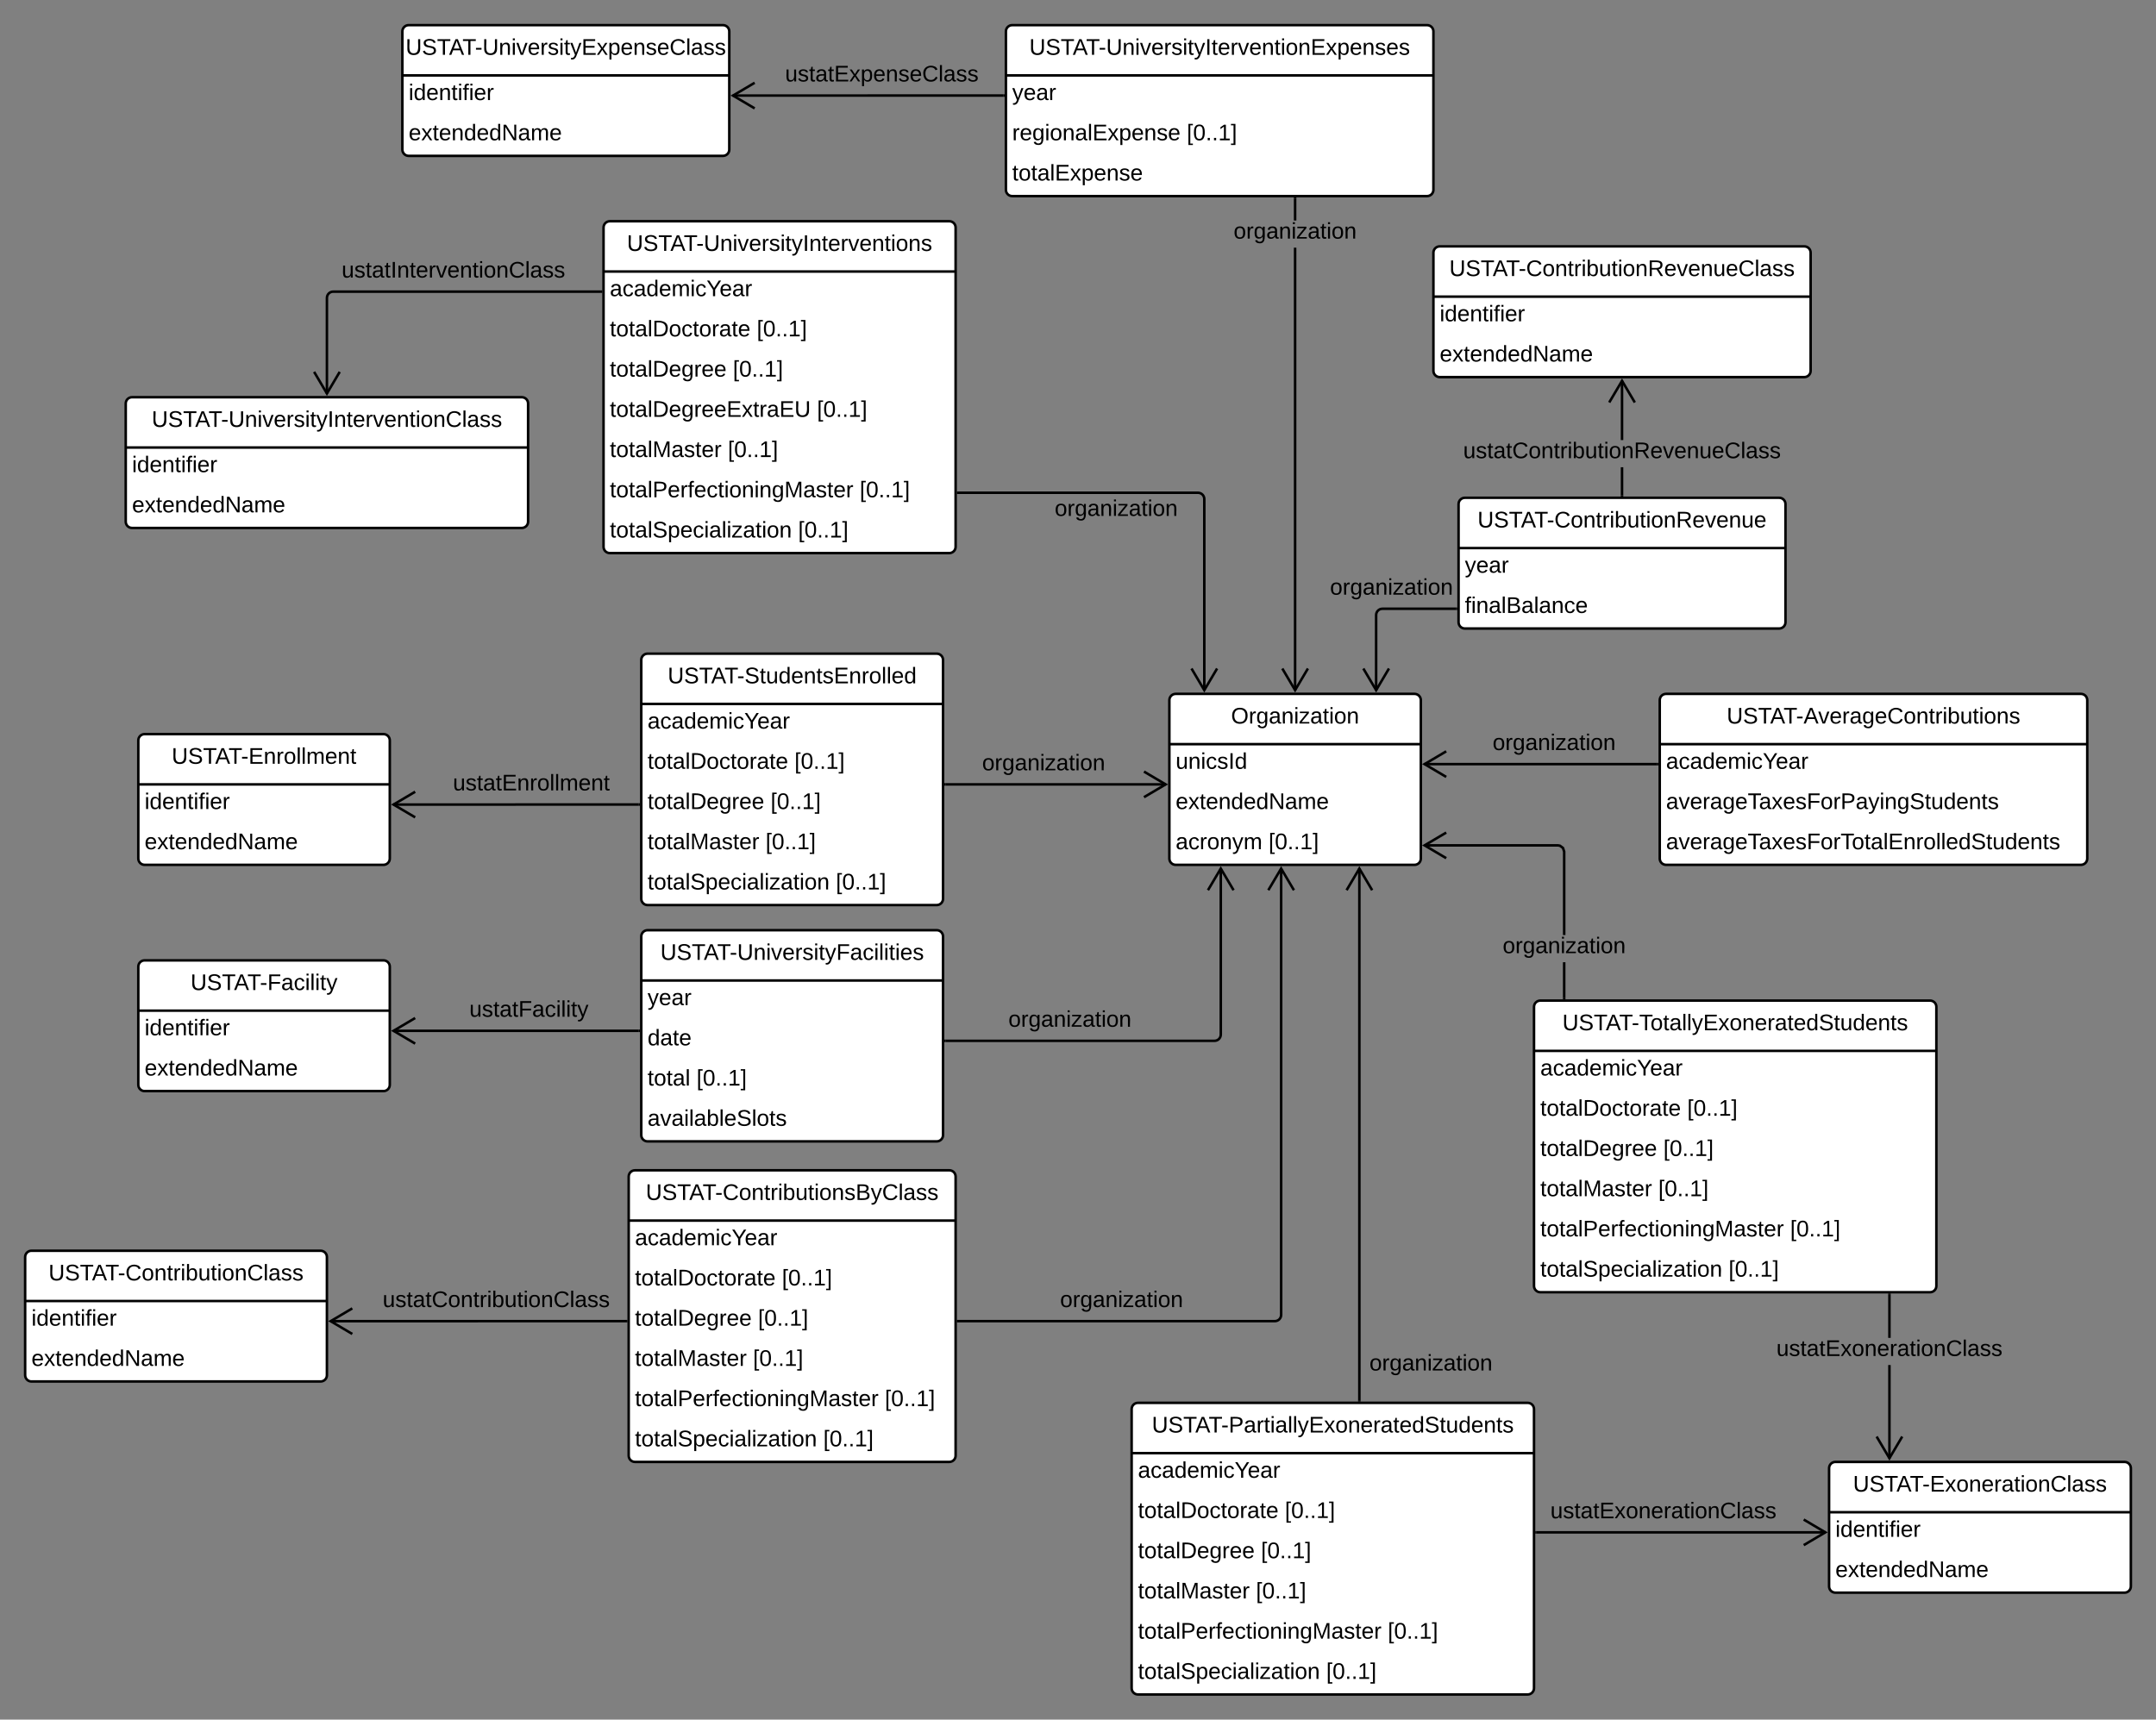 <svg xmlns="http://www.w3.org/2000/svg" xmlns:xlink="http://www.w3.org/1999/xlink" xmlns:lucid="lucid" width="1714.67" height="1368"><rect width="100%" height="100%" fill="#808080" stroke="none"/><g transform="translate(-40 -4)" lucid:page-tab-id="HZobb_ze5nG9"><path d="M550 529c0-2.76 2.24-5 5-5h230c2.76 0 5 2.24 5 5v190c0 2.76-2.24 5-5 5H555c-2.76 0-5-2.24-5-5z" fill="#fff"/><path d="M550 529c0-2.76 2.24-5 5-5h230c2.76 0 5 2.24 5 5v190c0 2.76-2.24 5-5 5H555c-2.76 0-5-2.24-5-5zM550 564h240" stroke="#000" stroke-width="2" fill="none"/><use xlink:href="#a" transform="matrix(1,0,0,1,560,524) translate(11.025 23.6)"/><use xlink:href="#b" transform="matrix(1,0,0,1,555,566.5) translate(0 17.1)"/><use xlink:href="#c" transform="matrix(1,0,0,1,555,598.5) translate(0 17.1)"/><use xlink:href="#d" transform="matrix(1,0,0,1,555,598.5) translate(116.85 17.1)"/><use xlink:href="#e" transform="matrix(1,0,0,1,555,630.5) translate(0 17.1)"/><use xlink:href="#d" transform="matrix(1,0,0,1,555,630.5) translate(97.85 17.1)"/><use xlink:href="#f" transform="matrix(1,0,0,1,555,662.5) translate(0 17.1)"/><use xlink:href="#d" transform="matrix(1,0,0,1,555,662.5) translate(93.85 17.1)"/><use xlink:href="#g" transform="matrix(1,0,0,1,555,694.5) translate(0 17.1)"/><use xlink:href="#d" transform="matrix(1,0,0,1,555,694.5) translate(149.75 17.1)"/><path d="M150 593c0-2.76 2.24-5 5-5h190c2.76 0 5 2.24 5 5v94c0 2.76-2.24 5-5 5H155c-2.76 0-5-2.24-5-5z" fill="#fff"/><path d="M150 593c0-2.76 2.24-5 5-5h190c2.76 0 5 2.24 5 5v94c0 2.76-2.24 5-5 5H155c-2.76 0-5-2.24-5-5zM150 628h200" stroke="#000" stroke-width="2" fill="none"/><use xlink:href="#h" transform="matrix(1,0,0,1,160,588) translate(16.55 23.6)"/><use xlink:href="#i" transform="matrix(1,0,0,1,155,630.5) translate(0 17.1)"/><use xlink:href="#j" transform="matrix(1,0,0,1,155,662.5) translate(0 17.1)"/><path d="M548 644h-97.98s-.02 0-.02.02c0 0 0 .02-.02.02h-97.16" stroke="#000" stroke-width="2" fill="none"/><path d="M549 645h-1.03v-2H549z"/><path d="M370.18 633.86l-17.22 10.18 17.22 10.18" stroke="#000" stroke-width="2" fill="none"/><use xlink:href="#k" transform="matrix(1,0,0,1,400.206,618.4) translate(0 14.4)"/><path d="M970 561c0-2.76 2.24-5 5-5h190c2.76 0 5 2.24 5 5v126c0 2.76-2.24 5-5 5H975c-2.76 0-5-2.24-5-5z" fill="#fff"/><path d="M970 561c0-2.76 2.24-5 5-5h190c2.76 0 5 2.24 5 5v126c0 2.76-2.24 5-5 5H975c-2.76 0-5-2.24-5-5zM970 596h200" stroke="#000" stroke-width="2" fill="none"/><use xlink:href="#l" transform="matrix(1,0,0,1,980,556) translate(39.075 23.6)"/><use xlink:href="#m" transform="matrix(1,0,0,1,975,598.5) translate(0 17.1)"/><use xlink:href="#n" transform="matrix(1,0,0,1,975,630.5) translate(0 17.1)"/><use xlink:href="#o" transform="matrix(1,0,0,1,975,662.5) translate(0 17.1)"/><use xlink:href="#p" transform="matrix(1,0,0,1,975,662.5) translate(73.9 17.1)"/><path d="M792 628h175.18" stroke="#000" stroke-width="2" fill="none"/><path d="M792.03 629H791v-2h1.03z"/><path d="M949.82 638.18L967.04 628l-17.22-10.18" stroke="#000" stroke-width="2" fill="none"/><use xlink:href="#q" transform="matrix(1,0,0,1,821.075,602.4) translate(0 14.4)"/><path d="M550 749c0-2.76 2.24-5 5-5h230c2.76 0 5 2.24 5 5v158c0 2.76-2.24 5-5 5H555c-2.76 0-5-2.24-5-5z" fill="#fff"/><path d="M550 749c0-2.76 2.24-5 5-5h230c2.76 0 5 2.24 5 5v158c0 2.76-2.24 5-5 5H555c-2.76 0-5-2.24-5-5zM550 784h240" stroke="#000" stroke-width="2" fill="none"/><use xlink:href="#r" transform="matrix(1,0,0,1,560,744) translate(5.175 23.6)"/><use xlink:href="#s" transform="matrix(1,0,0,1,555,786.5) translate(0 17.1)"/><use xlink:href="#t" transform="matrix(1,0,0,1,555,818.5) translate(0 17.1)"/><use xlink:href="#u" transform="matrix(1,0,0,1,555,850.5) translate(0 17.1)"/><use xlink:href="#d" transform="matrix(1,0,0,1,555,850.5) translate(38.95 17.1)"/><use xlink:href="#v" transform="matrix(1,0,0,1,555,882.5) translate(0 17.1)"/><path d="M150 773c0-2.76 2.24-5 5-5h190c2.76 0 5 2.24 5 5v94c0 2.76-2.24 5-5 5H155c-2.76 0-5-2.24-5-5z" fill="#fff"/><path d="M150 773c0-2.76 2.24-5 5-5h190c2.76 0 5 2.24 5 5v94c0 2.76-2.24 5-5 5H155c-2.76 0-5-2.24-5-5zM150 808h200" stroke="#000" stroke-width="2" fill="none"/><use xlink:href="#w" transform="matrix(1,0,0,1,160,768) translate(31.55 23.6)"/><use xlink:href="#i" transform="matrix(1,0,0,1,155,810.5) translate(0 17.1)"/><use xlink:href="#j" transform="matrix(1,0,0,1,155,842.5) translate(0 17.1)"/><path d="M548 824.04H352.82" stroke="#000" stroke-width="2" fill="none"/><path d="M549 825.04h-1.03v-2H549z"/><path d="M370.18 813.86l-17.22 10.18 17.22 10.18" stroke="#000" stroke-width="2" fill="none"/><use xlink:href="#x" transform="matrix(1,0,0,1,413.267,798.44) translate(0 14.4)"/><path d="M792 832h213.9c2.75 0 5-2.24 5-5V694.82" stroke="#000" stroke-width="2" fill="none"/><path d="M792.03 833H791v-2h1.03z"/><path d="M1021.07 712.18l-10.18-17.22-10.2 17.22" stroke="#000" stroke-width="2" fill="none"/><use xlink:href="#q" transform="matrix(1,0,0,1,841.964,806.4) translate(0 14.4)"/><path d="M540 940c0-2.76 2.24-5 5-5h250c2.76 0 5 2.24 5 5v222c0 2.76-2.24 5-5 5H545c-2.76 0-5-2.24-5-5z" fill="#fff"/><path d="M540 940c0-2.76 2.24-5 5-5h250c2.76 0 5 2.24 5 5v222c0 2.76-2.24 5-5 5H545c-2.76 0-5-2.24-5-5zM540 975h260" stroke="#000" stroke-width="2" fill="none"/><use xlink:href="#y" transform="matrix(1,0,0,1,550,935) translate(3.6 23.6)"/><use xlink:href="#b" transform="matrix(1,0,0,1,545,977.5) translate(0 17.1)"/><use xlink:href="#c" transform="matrix(1,0,0,1,545,1009.5) translate(0 17.1)"/><use xlink:href="#d" transform="matrix(1,0,0,1,545,1009.5) translate(116.85 17.1)"/><use xlink:href="#e" transform="matrix(1,0,0,1,545,1041.5) translate(0 17.1)"/><use xlink:href="#d" transform="matrix(1,0,0,1,545,1041.5) translate(97.85 17.1)"/><use xlink:href="#f" transform="matrix(1,0,0,1,545,1073.5) translate(0 17.1)"/><use xlink:href="#d" transform="matrix(1,0,0,1,545,1073.5) translate(93.85 17.1)"/><use xlink:href="#z" transform="matrix(1,0,0,1,545,1105.5) translate(0 17.1)"/><use xlink:href="#d" transform="matrix(1,0,0,1,545,1105.5) translate(198.7 17.1)"/><use xlink:href="#g" transform="matrix(1,0,0,1,545,1137.5) translate(0 17.1)"/><use xlink:href="#d" transform="matrix(1,0,0,1,545,1137.5) translate(149.75 17.1)"/><path d="M60 1004c0-2.76 2.24-5 5-5h230c2.76 0 5 2.24 5 5v94c0 2.76-2.24 5-5 5H65c-2.76 0-5-2.24-5-5z" fill="#fff"/><path d="M60 1004c0-2.76 2.24-5 5-5h230c2.76 0 5 2.24 5 5v94c0 2.76-2.24 5-5 5H65c-2.76 0-5-2.24-5-5zM60 1039h240" stroke="#000" stroke-width="2" fill="none"/><use xlink:href="#A" transform="matrix(1,0,0,1,70,999) translate(8.6 23.6)"/><use xlink:href="#i" transform="matrix(1,0,0,1,65,1041.5) translate(0 17.1)"/><use xlink:href="#j" transform="matrix(1,0,0,1,65,1073.5) translate(0 17.1)"/><path d="M538 1055H420.02s-.02 0-.02.02H302.82" stroke="#000" stroke-width="2" fill="none"/><path d="M539 1056h-1.03v-2H539z"/><path d="M320.18 1044.85l-17.22 10.18 17.22 10.18" stroke="#000" stroke-width="2" fill="none"/><use xlink:href="#B" transform="matrix(1,0,0,1,344.316,1029.4) translate(0 14.4)"/><path d="M802 1055h251.9c2.75 0 5-2.24 5-5V694.82" stroke="#000" stroke-width="2" fill="none"/><path d="M802.03 1056H801v-2h1.03z"/><path d="M1069.07 712.18l-10.18-17.22-10.2 17.22" stroke="#000" stroke-width="2" fill="none"/><use xlink:href="#q" transform="matrix(1,0,0,1,883.068,1029.4) translate(0 14.4)"/><path d="M1360 561c0-2.76 2.24-5 5-5h330c2.76 0 5 2.24 5 5v126c0 2.76-2.24 5-5 5h-330c-2.76 0-5-2.24-5-5z" fill="#fff"/><path d="M1360 561c0-2.76 2.24-5 5-5h330c2.76 0 5 2.24 5 5v126c0 2.76-2.24 5-5 5h-330c-2.76 0-5-2.24-5-5zM1360 596h340" stroke="#000" stroke-width="2" fill="none"/><use xlink:href="#C" transform="matrix(1,0,0,1,1370,556) translate(43.25 23.6)"/><use xlink:href="#b" transform="matrix(1,0,0,1,1365,598.5) translate(0 17.1)"/><use xlink:href="#D" transform="matrix(1,0,0,1,1365,630.5) translate(0 17.1)"/><use xlink:href="#E" transform="matrix(1,0,0,1,1365,662.5) translate(0 17.1)"/><path d="M1358 611.88h-185.18" stroke="#000" stroke-width="2" fill="none"/><path d="M1359 612.88h-1.03v-2h1.03z"/><path d="M1190.18 601.7l-17.22 10.18 17.22 10.18" stroke="#000" stroke-width="2" fill="none"/><use xlink:href="#q" transform="matrix(1,0,0,1,1227.075,586.28) translate(0 14.4)"/><path d="M940 1125c0-2.76 2.24-5 5-5h310c2.76 0 5 2.24 5 5v222c0 2.76-2.24 5-5 5H945c-2.76 0-5-2.24-5-5z" fill="#fff"/><path d="M940 1125c0-2.76 2.24-5 5-5h310c2.76 0 5 2.24 5 5v222c0 2.76-2.24 5-5 5H945c-2.76 0-5-2.24-5-5zM940 1160h320" stroke="#000" stroke-width="2" fill="none"/><use xlink:href="#F" transform="matrix(1,0,0,1,950,1120) translate(6.075 23.6)"/><use xlink:href="#b" transform="matrix(1,0,0,1,945,1162.5) translate(0 17.1)"/><use xlink:href="#c" transform="matrix(1,0,0,1,945,1194.5) translate(0 17.1)"/><use xlink:href="#d" transform="matrix(1,0,0,1,945,1194.5) translate(116.85 17.1)"/><use xlink:href="#e" transform="matrix(1,0,0,1,945,1226.5) translate(0 17.1)"/><use xlink:href="#d" transform="matrix(1,0,0,1,945,1226.5) translate(97.85 17.1)"/><use xlink:href="#f" transform="matrix(1,0,0,1,945,1258.5) translate(0 17.1)"/><use xlink:href="#d" transform="matrix(1,0,0,1,945,1258.5) translate(93.85 17.1)"/><use xlink:href="#z" transform="matrix(1,0,0,1,945,1290.5) translate(0 17.1)"/><use xlink:href="#d" transform="matrix(1,0,0,1,945,1290.5) translate(198.7 17.1)"/><use xlink:href="#g" transform="matrix(1,0,0,1,945,1322.5) translate(0 17.1)"/><use xlink:href="#d" transform="matrix(1,0,0,1,945,1322.5) translate(149.75 17.1)"/><path d="M1260 805c0-2.76 2.24-5 5-5h310c2.76 0 5 2.24 5 5v222c0 2.76-2.24 5-5 5h-310c-2.76 0-5-2.24-5-5z" fill="#fff"/><path d="M1260 805c0-2.76 2.24-5 5-5h310c2.76 0 5 2.24 5 5v222c0 2.76-2.24 5-5 5h-310c-2.76 0-5-2.24-5-5zM1260 840h320" stroke="#000" stroke-width="2" fill="none"/><use xlink:href="#G" transform="matrix(1,0,0,1,1270,800) translate(12.55 23.6)"/><use xlink:href="#b" transform="matrix(1,0,0,1,1265,842.5) translate(0 17.1)"/><use xlink:href="#c" transform="matrix(1,0,0,1,1265,874.5) translate(0 17.1)"/><use xlink:href="#d" transform="matrix(1,0,0,1,1265,874.5) translate(116.85 17.1)"/><use xlink:href="#e" transform="matrix(1,0,0,1,1265,906.5) translate(0 17.1)"/><use xlink:href="#d" transform="matrix(1,0,0,1,1265,906.5) translate(97.85 17.1)"/><use xlink:href="#f" transform="matrix(1,0,0,1,1265,938.5) translate(0 17.1)"/><use xlink:href="#d" transform="matrix(1,0,0,1,1265,938.5) translate(93.85 17.1)"/><use xlink:href="#z" transform="matrix(1,0,0,1,1265,970.5) translate(0 17.1)"/><use xlink:href="#d" transform="matrix(1,0,0,1,1265,970.5) translate(198.7 17.1)"/><use xlink:href="#g" transform="matrix(1,0,0,1,1265,1002.5) translate(0 17.1)"/><use xlink:href="#d" transform="matrix(1,0,0,1,1265,1002.5) translate(149.75 17.1)"/><path d="M1494.67 1172c0-2.76 2.24-5 5-5h230c2.76 0 5 2.24 5 5v94c0 2.76-2.24 5-5 5h-230c-2.76 0-5-2.24-5-5z" fill="#fff"/><path d="M1494.67 1172c0-2.76 2.24-5 5-5h230c2.76 0 5 2.24 5 5v94c0 2.76-2.24 5-5 5h-230c-2.76 0-5-2.24-5-5zM1494.67 1207h240" stroke="#000" stroke-width="2" fill="none"/><use xlink:href="#H" transform="matrix(1,0,0,1,1504.667,1167) translate(9.05 23.6)"/><use xlink:href="#i" transform="matrix(1,0,0,1,1499.667,1209.5) translate(0 17.1)"/><use xlink:href="#j" transform="matrix(1,0,0,1,1499.667,1241.5) translate(0 17.1)"/><path d="M1262 1223.03h229.85" stroke="#000" stroke-width="2" fill="none"/><path d="M1262.03 1224.03H1261v-2h1.03z"/><path d="M1474.5 1233.2l17.2-10.17-17.2-10.18" stroke="#000" stroke-width="2" fill="none"/><use xlink:href="#I" transform="matrix(1,0,0,1,1273.005,1197.433) translate(0 14.4)"/><path d="M1543.67 1164.18h-2v-74.27h2zm0-95.87h-2V1034h2z"/><path d="M1543.67 1034.03h-2V1033h2zM1542.67 1162.07l9.32-15.76 1.7 1.03-11.03 18.67-11.04-18.67 1.72-1.02z"/><use xlink:href="#I" transform="matrix(1,0,0,1,1452.767,1068.311) translate(0 14.4)"/><path d="M1122.1 1118h-2V694.82h2z"/><path d="M1122.1 1119h-2v-1.03h2zM1132.15 711.67l-1.72 1.02-9.32-15.77-9.3 15.76-1.73-1.03L1121.1 693z"/><use xlink:href="#q" transform="matrix(1,0,0,1,1129.111,1079.867) translate(0 14.4)"/><path d="M1285 798h-2v-28.53h2zm-4.02-122.17l2.9 2.12 1.12 3.4v66.52h-2v-66.2l-.82-2.5-2-1.45-1.26-.2h-106.1v-2h106.26z"/><path d="M1285 799h-2v-1.03h2zM1190.7 667.2l-15.77 9.32 15.76 9.32-1.03 1.72-18.67-11.04 18.67-11.04z"/><use xlink:href="#q" transform="matrix(1,0,0,1,1235.075,747.867) translate(0 14.4)"/><path d="M1200 405c0-2.76 2.24-5 5-5h250c2.76 0 5 2.24 5 5v94c0 2.76-2.24 5-5 5h-250c-2.76 0-5-2.24-5-5z" fill="#fff"/><path d="M1200 405c0-2.76 2.24-5 5-5h250c2.76 0 5 2.24 5 5v94c0 2.76-2.24 5-5 5h-250c-2.76 0-5-2.24-5-5zM1200 440h260" stroke="#000" stroke-width="2" fill="none"/><use xlink:href="#J" transform="matrix(1,0,0,1,1210,400) translate(5.075 23.6)"/><use xlink:href="#s" transform="matrix(1,0,0,1,1205,442.5) translate(0 17.1)"/><use xlink:href="#K" transform="matrix(1,0,0,1,1205,474.5) translate(0 17.1)"/><path d="M1180 205c0-2.76 2.24-5 5-5h290c2.76 0 5 2.24 5 5v94c0 2.76-2.24 5-5 5h-290c-2.76 0-5-2.24-5-5z" fill="#fff"/><path d="M1180 205c0-2.76 2.24-5 5-5h290c2.76 0 5 2.24 5 5v94c0 2.76-2.24 5-5 5h-290c-2.76 0-5-2.24-5-5zM1180 240h300" stroke="#000" stroke-width="2" fill="none"/><use xlink:href="#L" transform="matrix(1,0,0,1,1190,200) translate(2.625 23.6)"/><use xlink:href="#i" transform="matrix(1,0,0,1,1185,242.5) translate(0 17.1)"/><use xlink:href="#j" transform="matrix(1,0,0,1,1185,274.5) translate(0 17.1)"/><path d="M1331 398h-2v-22.3h2zm0-43.9h-2V306.8h2z"/><path d="M1331 399h-2v-1.03h2zM1341.04 323.67l-1.72 1.02-9.32-15.77-9.32 15.76-1.72-1.03L1330 305z"/><use xlink:href="#M" transform="matrix(1,0,0,1,1203.675,354.089) translate(0 14.4)"/><path d="M1198 488.28h-58.56c-2.76 0-5 2.24-5 5v59.9" stroke="#000" stroke-width="2" fill="none"/><path d="M1199 489.28h-1.03v-2h1.03z"/><path d="M1124.26 535.82l10.18 17.22 10.2-17.22" stroke="#000" stroke-width="2" fill="none"/><use xlink:href="#q" transform="matrix(1,0,0,1,1097.742,462.677) translate(0 14.4)"/><path d="M520 185c0-2.76 2.24-5 5-5h270c2.76 0 5 2.24 5 5v254c0 2.76-2.24 5-5 5H525c-2.76 0-5-2.24-5-5z" fill="#fff"/><path d="M520 185c0-2.76 2.24-5 5-5h270c2.76 0 5 2.24 5 5v254c0 2.76-2.24 5-5 5H525c-2.76 0-5-2.24-5-5zM520 220h280" stroke="#000" stroke-width="2" fill="none"/><use xlink:href="#N" transform="matrix(1,0,0,1,530,180) translate(8.6 23.6)"/><use xlink:href="#b" transform="matrix(1,0,0,1,525,222.5) translate(0 17.1)"/><use xlink:href="#c" transform="matrix(1,0,0,1,525,254.5) translate(0 17.1)"/><use xlink:href="#d" transform="matrix(1,0,0,1,525,254.5) translate(116.85 17.1)"/><use xlink:href="#e" transform="matrix(1,0,0,1,525,286.5) translate(0 17.1)"/><use xlink:href="#d" transform="matrix(1,0,0,1,525,286.5) translate(97.85 17.1)"/><use xlink:href="#O" transform="matrix(1,0,0,1,525,318.5) translate(0 17.1)"/><use xlink:href="#d" transform="matrix(1,0,0,1,525,318.5) translate(164.75 17.1)"/><use xlink:href="#f" transform="matrix(1,0,0,1,525,350.5) translate(0 17.1)"/><use xlink:href="#d" transform="matrix(1,0,0,1,525,350.5) translate(93.85 17.1)"/><use xlink:href="#z" transform="matrix(1,0,0,1,525,382.5) translate(0 17.1)"/><use xlink:href="#d" transform="matrix(1,0,0,1,525,382.5) translate(198.7 17.1)"/><use xlink:href="#g" transform="matrix(1,0,0,1,525,414.5) translate(0 17.1)"/><use xlink:href="#d" transform="matrix(1,0,0,1,525,414.5) translate(149.75 17.1)"/><path d="M140 325c0-2.76 2.24-5 5-5h310c2.76 0 5 2.24 5 5v94c0 2.76-2.24 5-5 5H145c-2.76 0-5-2.24-5-5z" fill="#fff"/><path d="M140 325c0-2.76 2.24-5 5-5h310c2.76 0 5 2.24 5 5v94c0 2.76-2.24 5-5 5H145c-2.76 0-5-2.24-5-5zM140 360h320" stroke="#000" stroke-width="2" fill="none"/><use xlink:href="#P" transform="matrix(1,0,0,1,150,320) translate(10.65 23.6)"/><use xlink:href="#i" transform="matrix(1,0,0,1,145,362.5) translate(0 17.1)"/><use xlink:href="#j" transform="matrix(1,0,0,1,145,394.5) translate(0 17.1)"/><path d="M518 236H305c-2.76 0-5 2.24-5 5v76.18" stroke="#000" stroke-width="2" fill="none"/><path d="M519 237h-1.03v-2H519z"/><path d="M289.82 299.82L300 317.04l10.18-17.22" stroke="#000" stroke-width="2" fill="none"/><g><use xlink:href="#Q" transform="matrix(1,0,0,1,311.705,210.4) translate(0 14.4)"/></g><path d="M802 396h190.78c2.76 0 5 2.24 5 5v152.18" stroke="#000" stroke-width="2" fill="none"/><path d="M802.03 397H801v-2h1.03z"/><path d="M987.6 535.82l10.18 17.22 10.18-17.22" stroke="#000" stroke-width="2" fill="none"/><g><use xlink:href="#q" transform="matrix(1,0,0,1,878.799,400) translate(0 14.4)"/></g><path d="M840 29c0-2.76 2.24-5 5-5h330c2.76 0 5 2.24 5 5v126c0 2.76-2.24 5-5 5H845c-2.76 0-5-2.24-5-5z" fill="#fff"/><path d="M840 29c0-2.76 2.24-5 5-5h330c2.76 0 5 2.24 5 5v126c0 2.76-2.24 5-5 5H845c-2.76 0-5-2.24-5-5zM840 64h340" stroke="#000" stroke-width="2" fill="none"/><g><use xlink:href="#R" transform="matrix(1,0,0,1,850,24) translate(8.6 23.6)"/></g><g><use xlink:href="#s" transform="matrix(1,0,0,1,845,66.5) translate(0 17.1)"/></g><g><use xlink:href="#S" transform="matrix(1,0,0,1,845,98.5) translate(0 17.1)"/><use xlink:href="#d" transform="matrix(1,0,0,1,845,98.5) translate(138.85 17.1)"/></g><g><use xlink:href="#T" transform="matrix(1,0,0,1,845,130.5) translate(0 17.1)"/></g><path d="M360 29c0-2.76 2.24-5 5-5h250c2.76 0 5 2.24 5 5v94c0 2.76-2.24 5-5 5H365c-2.76 0-5-2.24-5-5z" fill="#fff"/><path d="M360 29c0-2.76 2.24-5 5-5h250c2.76 0 5 2.24 5 5v94c0 2.76-2.24 5-5 5H365c-2.76 0-5-2.24-5-5zM360 64h260" stroke="#000" stroke-width="2" fill="none"/><g><use xlink:href="#U" transform="matrix(1,0,0,1,370,24) translate(-7.4 23.6)"/></g><g><use xlink:href="#i" transform="matrix(1,0,0,1,365,66.5) translate(0 17.1)"/></g><g><use xlink:href="#j" transform="matrix(1,0,0,1,365,98.5) translate(0 17.1)"/></g><path d="M838 80H730.02s-.02 0-.02.02H622.82" stroke="#000" stroke-width="2" fill="none"/><path d="M839 81h-1.03v-2H839z"/><path d="M640.18 69.85l-17.22 10.18 17.22 10.18" stroke="#000" stroke-width="2" fill="none"/><g><use xlink:href="#V" transform="matrix(1,0,0,1,664.383,54.4) translate(0 14.4)"/></g><path d="M1071 553.18h-2V201.02h2zm0-373.76h-2V162h2z"/><path d="M1071 162.03h-2V161h2zM1081.04 536.33L1070 555l-11.04-18.67 1.72-1.02 9.32 15.77 9.32-15.76z"/><g><use xlink:href="#q" transform="matrix(1,0,0,1,1021.075,179.422) translate(0 14.4)"/></g><defs><path d="M232-93c-1 65-40 97-104 97C67 4 28-28 28-90v-158h33c8 89-33 224 67 224 102 0 64-133 71-224h33v155" id="W"/><path d="M185-189c-5-48-123-54-124 2 14 75 158 14 163 119 3 78-121 87-175 55-17-10-28-26-33-46l33-7c5 56 141 63 141-1 0-78-155-14-162-118-5-82 145-84 179-34 5 7 8 16 11 25" id="X"/><path d="M127-220V0H93v-220H8v-28h204v28h-85" id="Y"/><path d="M205 0l-28-72H64L36 0H1l101-248h38L239 0h-34zm-38-99l-47-123c-12 45-31 82-46 123h93" id="Z"/><path d="M16-82v-28h88v28H16" id="aa"/><path d="M59-47c-2 24 18 29 38 22v24C64 9 27 4 27-40v-127H5v-23h24l9-43h21v43h35v23H59v120" id="ab"/><path d="M84 4C-5 8 30-112 23-190h32v120c0 31 7 50 39 49 72-2 45-101 50-169h31l1 190h-30c-1-10 1-25-2-33-11 22-28 36-60 37" id="ac"/><path d="M85-194c31 0 48 13 60 33l-1-100h32l1 261h-30c-2-10 0-23-3-31C134-8 116 4 85 4 32 4 16-35 15-94c0-66 23-100 70-100zm9 24c-40 0-46 34-46 75 0 40 6 74 45 74 42 0 51-32 51-76 0-42-9-74-50-73" id="ad"/><path d="M100-194c63 0 86 42 84 106H49c0 40 14 67 53 68 26 1 43-12 49-29l28 8c-11 28-37 45-77 45C44 4 14-33 15-96c1-61 26-98 85-98zm52 81c6-60-76-77-97-28-3 7-6 17-6 28h103" id="ae"/><path d="M117-194c89-4 53 116 60 194h-32v-121c0-31-8-49-39-48C34-167 62-67 57 0H25l-1-190h30c1 10-1 24 2 32 11-22 29-35 61-36" id="af"/><path d="M135-143c-3-34-86-38-87 0 15 53 115 12 119 90S17 21 10-45l28-5c4 36 97 45 98 0-10-56-113-15-118-90-4-57 82-63 122-42 12 7 21 19 24 35" id="ag"/><path d="M30 0v-248h187v28H63v79h144v27H63v87h162V0H30" id="ah"/><path d="M114-163C36-179 61-72 57 0H25l-1-190h30c1 12-1 29 2 39 6-27 23-49 58-41v29" id="ai"/><path d="M100-194c62-1 85 37 85 99 1 63-27 99-86 99S16-35 15-95c0-66 28-99 85-99zM99-20c44 1 53-31 53-75 0-43-8-75-51-75s-53 32-53 75 10 74 51 75" id="aj"/><path d="M24 0v-261h32V0H24" id="ak"/><g id="a"><use transform="matrix(0.05,0,0,0.05,0,0)" xlink:href="#W"/><use transform="matrix(0.05,0,0,0.05,12.95,0)" xlink:href="#X"/><use transform="matrix(0.05,0,0,0.05,24.95,0)" xlink:href="#Y"/><use transform="matrix(0.05,0,0,0.05,34.55,0)" xlink:href="#Z"/><use transform="matrix(0.05,0,0,0.05,45.2,0)" xlink:href="#Y"/><use transform="matrix(0.05,0,0,0.05,55.15,0)" xlink:href="#aa"/><use transform="matrix(0.05,0,0,0.05,61.1,0)" xlink:href="#X"/><use transform="matrix(0.05,0,0,0.05,73.1,0)" xlink:href="#ab"/><use transform="matrix(0.05,0,0,0.05,78.1,0)" xlink:href="#ac"/><use transform="matrix(0.05,0,0,0.05,88.1,0)" xlink:href="#ad"/><use transform="matrix(0.05,0,0,0.05,98.1,0)" xlink:href="#ae"/><use transform="matrix(0.05,0,0,0.05,108.1,0)" xlink:href="#af"/><use transform="matrix(0.05,0,0,0.05,118.1,0)" xlink:href="#ab"/><use transform="matrix(0.05,0,0,0.05,123.1,0)" xlink:href="#ag"/><use transform="matrix(0.05,0,0,0.05,132.1,0)" xlink:href="#ah"/><use transform="matrix(0.05,0,0,0.05,144.1,0)" xlink:href="#af"/><use transform="matrix(0.05,0,0,0.05,154.1,0)" xlink:href="#ai"/><use transform="matrix(0.05,0,0,0.05,160.05,0)" xlink:href="#aj"/><use transform="matrix(0.05,0,0,0.05,170.05,0)" xlink:href="#ak"/><use transform="matrix(0.05,0,0,0.05,174,0)" xlink:href="#ak"/><use transform="matrix(0.05,0,0,0.05,177.95,0)" xlink:href="#ae"/><use transform="matrix(0.05,0,0,0.05,187.95,0)" xlink:href="#ad"/></g><path d="M141-36C126-15 110 5 73 4 37 3 15-17 15-53c-1-64 63-63 125-63 3-35-9-54-41-54-24 1-41 7-42 31l-33-3c5-37 33-52 76-52 45 0 72 20 72 64v82c-1 20 7 32 28 27v20c-31 9-61-2-59-35zM48-53c0 20 12 33 32 33 41-3 63-29 60-74-43 2-92-5-92 41" id="al"/><path d="M96-169c-40 0-48 33-48 73s9 75 48 75c24 0 41-14 43-38l32 2c-6 37-31 61-74 61-59 0-76-41-82-99-10-93 101-131 147-64 4 7 5 14 7 22l-32 3c-4-21-16-35-41-35" id="am"/><path d="M210-169c-67 3-38 105-44 169h-31v-121c0-29-5-50-35-48C34-165 62-65 56 0H25l-1-190h30c1 10-1 24 2 32 10-44 99-50 107 0 11-21 27-35 58-36 85-2 47 119 55 194h-31v-121c0-29-5-49-35-48" id="an"/><path d="M24-231v-30h32v30H24zM24 0v-190h32V0H24" id="ao"/><path d="M137-103V0h-34v-103L8-248h37l75 118 75-118h37" id="ap"/><g id="b"><use transform="matrix(0.05,0,0,0.05,0,0)" xlink:href="#al"/><use transform="matrix(0.05,0,0,0.05,10,0)" xlink:href="#am"/><use transform="matrix(0.05,0,0,0.05,19,0)" xlink:href="#al"/><use transform="matrix(0.05,0,0,0.05,29,0)" xlink:href="#ad"/><use transform="matrix(0.05,0,0,0.05,39,0)" xlink:href="#ae"/><use transform="matrix(0.05,0,0,0.05,49,0)" xlink:href="#an"/><use transform="matrix(0.05,0,0,0.05,63.95,0)" xlink:href="#ao"/><use transform="matrix(0.05,0,0,0.05,67.9,0)" xlink:href="#am"/><use transform="matrix(0.05,0,0,0.05,76.9,0)" xlink:href="#ap"/><use transform="matrix(0.05,0,0,0.05,87.25,0)" xlink:href="#ae"/><use transform="matrix(0.05,0,0,0.05,97.25,0)" xlink:href="#al"/><use transform="matrix(0.05,0,0,0.05,107.25,0)" xlink:href="#ai"/></g><path d="M30-248c118-7 216 8 213 122C240-48 200 0 122 0H30v-248zM63-27c89 8 146-16 146-99s-60-101-146-95v194" id="aq"/><g id="c"><use transform="matrix(0.05,0,0,0.05,0,0)" xlink:href="#ab"/><use transform="matrix(0.05,0,0,0.05,5,0)" xlink:href="#aj"/><use transform="matrix(0.05,0,0,0.05,15,0)" xlink:href="#ab"/><use transform="matrix(0.05,0,0,0.05,20,0)" xlink:href="#al"/><use transform="matrix(0.05,0,0,0.05,30,0)" xlink:href="#ak"/><use transform="matrix(0.05,0,0,0.05,33.95,0)" xlink:href="#aq"/><use transform="matrix(0.05,0,0,0.05,46.9,0)" xlink:href="#aj"/><use transform="matrix(0.05,0,0,0.05,56.9,0)" xlink:href="#am"/><use transform="matrix(0.05,0,0,0.05,65.9,0)" xlink:href="#ab"/><use transform="matrix(0.05,0,0,0.05,70.9,0)" xlink:href="#aj"/><use transform="matrix(0.05,0,0,0.05,80.9,0)" xlink:href="#ai"/><use transform="matrix(0.05,0,0,0.05,86.85,0)" xlink:href="#al"/><use transform="matrix(0.05,0,0,0.05,96.85,0)" xlink:href="#ab"/><use transform="matrix(0.05,0,0,0.05,101.85,0)" xlink:href="#ae"/></g><path d="M26 75v-336h71v23H56V52h41v23H26" id="ar"/><path d="M101-251c68 0 85 55 85 127S166 4 100 4C33 4 14-52 14-124c0-73 17-127 87-127zm-1 229c47 0 54-49 54-102s-4-102-53-102c-51 0-55 48-55 102 0 53 5 102 54 102" id="as"/><path d="M33 0v-38h34V0H33" id="at"/><path d="M27 0v-27h64v-190l-56 39v-29l58-41h29v221h61V0H27" id="au"/><path d="M3 75V52h41v-290H3v-23h71V75H3" id="av"/><g id="d"><use transform="matrix(0.05,0,0,0.05,0,0)" xlink:href="#ar"/><use transform="matrix(0.05,0,0,0.05,5,0)" xlink:href="#as"/><use transform="matrix(0.05,0,0,0.05,15,0)" xlink:href="#at"/><use transform="matrix(0.05,0,0,0.05,20,0)" xlink:href="#at"/><use transform="matrix(0.05,0,0,0.05,25,0)" xlink:href="#au"/><use transform="matrix(0.05,0,0,0.05,35,0)" xlink:href="#av"/></g><path d="M177-190C167-65 218 103 67 71c-23-6-38-20-44-43l32-5c15 47 100 32 89-28v-30C133-14 115 1 83 1 29 1 15-40 15-95c0-56 16-97 71-98 29-1 48 16 59 35 1-10 0-23 2-32h30zM94-22c36 0 50-32 50-73 0-42-14-75-50-75-39 0-46 34-46 75s6 73 46 73" id="aw"/><g id="e"><use transform="matrix(0.05,0,0,0.05,0,0)" xlink:href="#ab"/><use transform="matrix(0.05,0,0,0.05,5,0)" xlink:href="#aj"/><use transform="matrix(0.05,0,0,0.05,15,0)" xlink:href="#ab"/><use transform="matrix(0.05,0,0,0.05,20,0)" xlink:href="#al"/><use transform="matrix(0.05,0,0,0.05,30,0)" xlink:href="#ak"/><use transform="matrix(0.05,0,0,0.05,33.95,0)" xlink:href="#aq"/><use transform="matrix(0.05,0,0,0.05,46.9,0)" xlink:href="#ae"/><use transform="matrix(0.05,0,0,0.05,56.9,0)" xlink:href="#aw"/><use transform="matrix(0.05,0,0,0.05,66.9,0)" xlink:href="#ai"/><use transform="matrix(0.05,0,0,0.05,72.85,0)" xlink:href="#ae"/><use transform="matrix(0.05,0,0,0.05,82.85,0)" xlink:href="#ae"/></g><path d="M240 0l2-218c-23 76-54 145-80 218h-23L58-218 59 0H30v-248h44l77 211c21-75 51-140 76-211h43V0h-30" id="ax"/><g id="f"><use transform="matrix(0.05,0,0,0.05,0,0)" xlink:href="#ab"/><use transform="matrix(0.05,0,0,0.05,5,0)" xlink:href="#aj"/><use transform="matrix(0.05,0,0,0.05,15,0)" xlink:href="#ab"/><use transform="matrix(0.05,0,0,0.05,20,0)" xlink:href="#al"/><use transform="matrix(0.05,0,0,0.05,30,0)" xlink:href="#ak"/><use transform="matrix(0.05,0,0,0.05,33.95,0)" xlink:href="#ax"/><use transform="matrix(0.05,0,0,0.05,48.9,0)" xlink:href="#al"/><use transform="matrix(0.05,0,0,0.05,58.9,0)" xlink:href="#ag"/><use transform="matrix(0.05,0,0,0.05,67.9,0)" xlink:href="#ab"/><use transform="matrix(0.05,0,0,0.05,72.9,0)" xlink:href="#ae"/><use transform="matrix(0.05,0,0,0.05,82.9,0)" xlink:href="#ai"/></g><path d="M115-194c55 1 70 41 70 98S169 2 115 4C84 4 66-9 55-30l1 105H24l-1-265h31l2 30c10-21 28-34 59-34zm-8 174c40 0 45-34 45-75s-6-73-45-74c-42 0-51 32-51 76 0 43 10 73 51 73" id="ay"/><path d="M9 0v-24l116-142H16v-24h144v24L44-24h123V0H9" id="az"/><g id="g"><use transform="matrix(0.05,0,0,0.05,0,0)" xlink:href="#ab"/><use transform="matrix(0.05,0,0,0.05,5,0)" xlink:href="#aj"/><use transform="matrix(0.05,0,0,0.05,15,0)" xlink:href="#ab"/><use transform="matrix(0.05,0,0,0.05,20,0)" xlink:href="#al"/><use transform="matrix(0.05,0,0,0.05,30,0)" xlink:href="#ak"/><use transform="matrix(0.05,0,0,0.05,33.95,0)" xlink:href="#X"/><use transform="matrix(0.05,0,0,0.05,45.95,0)" xlink:href="#ay"/><use transform="matrix(0.05,0,0,0.05,55.95,0)" xlink:href="#ae"/><use transform="matrix(0.05,0,0,0.05,65.95,0)" xlink:href="#am"/><use transform="matrix(0.05,0,0,0.05,74.95,0)" xlink:href="#ao"/><use transform="matrix(0.05,0,0,0.05,78.9,0)" xlink:href="#al"/><use transform="matrix(0.05,0,0,0.05,88.9,0)" xlink:href="#ak"/><use transform="matrix(0.05,0,0,0.05,92.85,0)" xlink:href="#ao"/><use transform="matrix(0.05,0,0,0.05,96.8,0)" xlink:href="#az"/><use transform="matrix(0.05,0,0,0.05,105.8,0)" xlink:href="#al"/><use transform="matrix(0.05,0,0,0.05,115.8,0)" xlink:href="#ab"/><use transform="matrix(0.05,0,0,0.05,120.8,0)" xlink:href="#ao"/><use transform="matrix(0.05,0,0,0.05,124.75,0)" xlink:href="#aj"/><use transform="matrix(0.05,0,0,0.05,134.75,0)" xlink:href="#af"/></g><g id="h"><use transform="matrix(0.05,0,0,0.05,0,0)" xlink:href="#W"/><use transform="matrix(0.05,0,0,0.05,12.95,0)" xlink:href="#X"/><use transform="matrix(0.05,0,0,0.05,24.95,0)" xlink:href="#Y"/><use transform="matrix(0.05,0,0,0.05,34.55,0)" xlink:href="#Z"/><use transform="matrix(0.05,0,0,0.05,45.2,0)" xlink:href="#Y"/><use transform="matrix(0.05,0,0,0.05,55.15,0)" xlink:href="#aa"/><use transform="matrix(0.05,0,0,0.05,61.1,0)" xlink:href="#ah"/><use transform="matrix(0.05,0,0,0.05,73.1,0)" xlink:href="#af"/><use transform="matrix(0.05,0,0,0.05,83.1,0)" xlink:href="#ai"/><use transform="matrix(0.05,0,0,0.05,89.05,0)" xlink:href="#aj"/><use transform="matrix(0.05,0,0,0.05,99.05,0)" xlink:href="#ak"/><use transform="matrix(0.05,0,0,0.05,103,0)" xlink:href="#ak"/><use transform="matrix(0.05,0,0,0.05,106.95,0)" xlink:href="#an"/><use transform="matrix(0.05,0,0,0.05,121.9,0)" xlink:href="#ae"/><use transform="matrix(0.05,0,0,0.05,131.9,0)" xlink:href="#af"/><use transform="matrix(0.05,0,0,0.05,141.9,0)" xlink:href="#ab"/></g><path d="M101-234c-31-9-42 10-38 44h38v23H63V0H32v-167H5v-23h27c-7-52 17-82 69-68v24" id="aA"/><g id="i"><use transform="matrix(0.05,0,0,0.05,0,0)" xlink:href="#ao"/><use transform="matrix(0.05,0,0,0.05,3.95,0)" xlink:href="#ad"/><use transform="matrix(0.05,0,0,0.05,13.95,0)" xlink:href="#ae"/><use transform="matrix(0.05,0,0,0.05,23.95,0)" xlink:href="#af"/><use transform="matrix(0.05,0,0,0.05,33.95,0)" xlink:href="#ab"/><use transform="matrix(0.05,0,0,0.05,38.95,0)" xlink:href="#ao"/><use transform="matrix(0.05,0,0,0.05,42.9,0)" xlink:href="#aA"/><use transform="matrix(0.05,0,0,0.05,47.9,0)" xlink:href="#ao"/><use transform="matrix(0.05,0,0,0.05,51.85,0)" xlink:href="#ae"/><use transform="matrix(0.05,0,0,0.05,61.85,0)" xlink:href="#ai"/></g><path d="M141 0L90-78 38 0H4l68-98-65-92h35l48 74 47-74h35l-64 92 68 98h-35" id="aB"/><path d="M190 0L58-211 59 0H30v-248h39L202-35l-2-213h31V0h-41" id="aC"/><g id="j"><use transform="matrix(0.05,0,0,0.05,0,0)" xlink:href="#ae"/><use transform="matrix(0.05,0,0,0.05,10,0)" xlink:href="#aB"/><use transform="matrix(0.05,0,0,0.05,19,0)" xlink:href="#ab"/><use transform="matrix(0.05,0,0,0.05,24,0)" xlink:href="#ae"/><use transform="matrix(0.05,0,0,0.05,34,0)" xlink:href="#af"/><use transform="matrix(0.05,0,0,0.05,44,0)" xlink:href="#ad"/><use transform="matrix(0.05,0,0,0.05,54,0)" xlink:href="#ae"/><use transform="matrix(0.05,0,0,0.05,64,0)" xlink:href="#ad"/><use transform="matrix(0.05,0,0,0.05,74,0)" xlink:href="#aC"/><use transform="matrix(0.05,0,0,0.05,86.95,0)" xlink:href="#al"/><use transform="matrix(0.05,0,0,0.05,96.95,0)" xlink:href="#an"/><use transform="matrix(0.05,0,0,0.05,111.9,0)" xlink:href="#ae"/></g><g id="k"><use transform="matrix(0.05,0,0,0.05,0,0)" xlink:href="#ac"/><use transform="matrix(0.05,0,0,0.05,10,0)" xlink:href="#ag"/><use transform="matrix(0.05,0,0,0.05,19,0)" xlink:href="#ab"/><use transform="matrix(0.05,0,0,0.05,24,0)" xlink:href="#al"/><use transform="matrix(0.05,0,0,0.05,34,0)" xlink:href="#ab"/><use transform="matrix(0.05,0,0,0.05,39,0)" xlink:href="#ah"/><use transform="matrix(0.05,0,0,0.05,51,0)" xlink:href="#af"/><use transform="matrix(0.05,0,0,0.05,61,0)" xlink:href="#ai"/><use transform="matrix(0.05,0,0,0.05,66.95,0)" xlink:href="#aj"/><use transform="matrix(0.05,0,0,0.05,76.95,0)" xlink:href="#ak"/><use transform="matrix(0.05,0,0,0.05,80.9,0)" xlink:href="#ak"/><use transform="matrix(0.05,0,0,0.05,84.85,0)" xlink:href="#an"/><use transform="matrix(0.05,0,0,0.05,99.8,0)" xlink:href="#ae"/><use transform="matrix(0.05,0,0,0.05,109.8,0)" xlink:href="#af"/><use transform="matrix(0.05,0,0,0.05,119.8,0)" xlink:href="#ab"/></g><path d="M140-251c81 0 123 46 123 126C263-46 219 4 140 4 59 4 17-45 17-125s42-126 123-126zm0 227c63 0 89-41 89-101s-29-99-89-99c-61 0-89 39-89 99S79-25 140-24" id="aD"/><g id="l"><use transform="matrix(0.05,0,0,0.05,0,0)" xlink:href="#aD"/><use transform="matrix(0.05,0,0,0.05,14,0)" xlink:href="#ai"/><use transform="matrix(0.05,0,0,0.05,19.95,0)" xlink:href="#aw"/><use transform="matrix(0.05,0,0,0.05,29.95,0)" xlink:href="#al"/><use transform="matrix(0.05,0,0,0.05,39.95,0)" xlink:href="#af"/><use transform="matrix(0.05,0,0,0.05,49.95,0)" xlink:href="#ao"/><use transform="matrix(0.05,0,0,0.05,53.9,0)" xlink:href="#az"/><use transform="matrix(0.05,0,0,0.05,62.9,0)" xlink:href="#al"/><use transform="matrix(0.05,0,0,0.05,72.9,0)" xlink:href="#ab"/><use transform="matrix(0.05,0,0,0.05,77.9,0)" xlink:href="#ao"/><use transform="matrix(0.05,0,0,0.05,81.85,0)" xlink:href="#aj"/><use transform="matrix(0.05,0,0,0.05,91.85,0)" xlink:href="#af"/></g><path d="M33 0v-248h34V0H33" id="aE"/><g id="m"><use transform="matrix(0.05,0,0,0.05,0,0)" xlink:href="#ac"/><use transform="matrix(0.05,0,0,0.05,10,0)" xlink:href="#af"/><use transform="matrix(0.05,0,0,0.05,20,0)" xlink:href="#ao"/><use transform="matrix(0.05,0,0,0.05,23.95,0)" xlink:href="#am"/><use transform="matrix(0.05,0,0,0.05,32.95,0)" xlink:href="#ag"/><use transform="matrix(0.05,0,0,0.05,41.95,0)" xlink:href="#aE"/><use transform="matrix(0.05,0,0,0.05,46.95,0)" xlink:href="#ad"/></g><g id="n"><use transform="matrix(0.05,0,0,0.05,0,0)" xlink:href="#ae"/><use transform="matrix(0.05,0,0,0.05,10,0)" xlink:href="#aB"/><use transform="matrix(0.05,0,0,0.05,19,0)" xlink:href="#ab"/><use transform="matrix(0.05,0,0,0.05,24,0)" xlink:href="#ae"/><use transform="matrix(0.05,0,0,0.05,34,0)" xlink:href="#af"/><use transform="matrix(0.05,0,0,0.05,44,0)" xlink:href="#ad"/><use transform="matrix(0.05,0,0,0.05,54,0)" xlink:href="#ae"/><use transform="matrix(0.05,0,0,0.05,64,0)" xlink:href="#ad"/><use transform="matrix(0.05,0,0,0.05,74,0)" xlink:href="#aC"/><use transform="matrix(0.05,0,0,0.05,86.95,0)" xlink:href="#al"/><use transform="matrix(0.05,0,0,0.05,96.95,0)" xlink:href="#an"/><use transform="matrix(0.05,0,0,0.05,111.9,0)" xlink:href="#ae"/></g><path d="M179-190L93 31C79 59 56 82 12 73V49c39 6 53-20 64-50L1-190h34L92-34l54-156h33" id="aF"/><g id="o"><use transform="matrix(0.05,0,0,0.05,0,0)" xlink:href="#al"/><use transform="matrix(0.05,0,0,0.05,10,0)" xlink:href="#am"/><use transform="matrix(0.05,0,0,0.05,19,0)" xlink:href="#ai"/><use transform="matrix(0.05,0,0,0.05,24.95,0)" xlink:href="#aj"/><use transform="matrix(0.05,0,0,0.05,34.95,0)" xlink:href="#af"/><use transform="matrix(0.05,0,0,0.05,44.95,0)" xlink:href="#aF"/><use transform="matrix(0.05,0,0,0.05,53.95,0)" xlink:href="#an"/></g><g id="p"><use transform="matrix(0.05,0,0,0.05,0,0)" xlink:href="#ar"/><use transform="matrix(0.05,0,0,0.05,5,0)" xlink:href="#as"/><use transform="matrix(0.05,0,0,0.05,15,0)" xlink:href="#at"/><use transform="matrix(0.05,0,0,0.05,20,0)" xlink:href="#at"/><use transform="matrix(0.05,0,0,0.05,25,0)" xlink:href="#au"/><use transform="matrix(0.05,0,0,0.05,35,0)" xlink:href="#av"/></g><g id="q"><use transform="matrix(0.05,0,0,0.05,0,0)" xlink:href="#aj"/><use transform="matrix(0.05,0,0,0.05,10,0)" xlink:href="#ai"/><use transform="matrix(0.05,0,0,0.05,15.95,0)" xlink:href="#aw"/><use transform="matrix(0.05,0,0,0.05,25.95,0)" xlink:href="#al"/><use transform="matrix(0.05,0,0,0.05,35.95,0)" xlink:href="#af"/><use transform="matrix(0.05,0,0,0.05,45.95,0)" xlink:href="#ao"/><use transform="matrix(0.05,0,0,0.05,49.9,0)" xlink:href="#az"/><use transform="matrix(0.05,0,0,0.05,58.9,0)" xlink:href="#al"/><use transform="matrix(0.05,0,0,0.05,68.9,0)" xlink:href="#ab"/><use transform="matrix(0.05,0,0,0.05,73.9,0)" xlink:href="#ao"/><use transform="matrix(0.05,0,0,0.05,77.85,0)" xlink:href="#aj"/><use transform="matrix(0.05,0,0,0.05,87.85,0)" xlink:href="#af"/></g><path d="M108 0H70L1-190h34L89-25l56-165h34" id="aG"/><path d="M63-220v92h138v28H63V0H30v-248h175v28H63" id="aH"/><g id="r"><use transform="matrix(0.05,0,0,0.05,0,0)" xlink:href="#W"/><use transform="matrix(0.05,0,0,0.05,12.95,0)" xlink:href="#X"/><use transform="matrix(0.05,0,0,0.05,24.95,0)" xlink:href="#Y"/><use transform="matrix(0.05,0,0,0.05,34.55,0)" xlink:href="#Z"/><use transform="matrix(0.05,0,0,0.05,45.2,0)" xlink:href="#Y"/><use transform="matrix(0.05,0,0,0.05,55.15,0)" xlink:href="#aa"/><use transform="matrix(0.05,0,0,0.05,61.1,0)" xlink:href="#W"/><use transform="matrix(0.05,0,0,0.05,74.05,0)" xlink:href="#af"/><use transform="matrix(0.05,0,0,0.05,84.05,0)" xlink:href="#ao"/><use transform="matrix(0.05,0,0,0.05,88,0)" xlink:href="#aG"/><use transform="matrix(0.05,0,0,0.05,97,0)" xlink:href="#ae"/><use transform="matrix(0.05,0,0,0.05,107,0)" xlink:href="#ai"/><use transform="matrix(0.05,0,0,0.05,112.95,0)" xlink:href="#ag"/><use transform="matrix(0.05,0,0,0.05,121.95,0)" xlink:href="#ao"/><use transform="matrix(0.05,0,0,0.05,125.9,0)" xlink:href="#ab"/><use transform="matrix(0.05,0,0,0.05,130.9,0)" xlink:href="#aF"/><use transform="matrix(0.05,0,0,0.05,139.9,0)" xlink:href="#aH"/><use transform="matrix(0.05,0,0,0.05,150.85,0)" xlink:href="#al"/><use transform="matrix(0.05,0,0,0.05,160.85,0)" xlink:href="#am"/><use transform="matrix(0.05,0,0,0.05,169.85,0)" xlink:href="#ao"/><use transform="matrix(0.05,0,0,0.05,173.8,0)" xlink:href="#ak"/><use transform="matrix(0.05,0,0,0.05,177.75,0)" xlink:href="#ao"/><use transform="matrix(0.05,0,0,0.05,181.7,0)" xlink:href="#ab"/><use transform="matrix(0.05,0,0,0.05,186.7,0)" xlink:href="#ao"/><use transform="matrix(0.05,0,0,0.05,190.65,0)" xlink:href="#ae"/><use transform="matrix(0.05,0,0,0.05,200.65,0)" xlink:href="#ag"/></g><g id="s"><use transform="matrix(0.05,0,0,0.05,0,0)" xlink:href="#aF"/><use transform="matrix(0.05,0,0,0.05,9,0)" xlink:href="#ae"/><use transform="matrix(0.05,0,0,0.05,19,0)" xlink:href="#al"/><use transform="matrix(0.05,0,0,0.05,29,0)" xlink:href="#ai"/></g><g id="t"><use transform="matrix(0.05,0,0,0.05,0,0)" xlink:href="#ad"/><use transform="matrix(0.05,0,0,0.05,10,0)" xlink:href="#al"/><use transform="matrix(0.05,0,0,0.05,20,0)" xlink:href="#ab"/><use transform="matrix(0.05,0,0,0.05,25,0)" xlink:href="#ae"/></g><g id="u"><use transform="matrix(0.05,0,0,0.05,0,0)" xlink:href="#ab"/><use transform="matrix(0.05,0,0,0.05,5,0)" xlink:href="#aj"/><use transform="matrix(0.05,0,0,0.05,15,0)" xlink:href="#ab"/><use transform="matrix(0.05,0,0,0.05,20,0)" xlink:href="#al"/><use transform="matrix(0.05,0,0,0.05,30,0)" xlink:href="#ak"/></g><path d="M115-194c53 0 69 39 70 98 0 66-23 100-70 100C84 3 66-7 56-30L54 0H23l1-261h32v101c10-23 28-34 59-34zm-8 174c40 0 45-34 45-75 0-40-5-75-45-74-42 0-51 32-51 76 0 43 10 73 51 73" id="aI"/><g id="v"><use transform="matrix(0.05,0,0,0.05,0,0)" xlink:href="#al"/><use transform="matrix(0.05,0,0,0.05,10,0)" xlink:href="#aG"/><use transform="matrix(0.05,0,0,0.05,19,0)" xlink:href="#al"/><use transform="matrix(0.05,0,0,0.05,29,0)" xlink:href="#ao"/><use transform="matrix(0.05,0,0,0.05,32.95,0)" xlink:href="#ak"/><use transform="matrix(0.05,0,0,0.05,36.9,0)" xlink:href="#al"/><use transform="matrix(0.05,0,0,0.05,46.9,0)" xlink:href="#aI"/><use transform="matrix(0.05,0,0,0.05,56.9,0)" xlink:href="#ak"/><use transform="matrix(0.05,0,0,0.05,60.85,0)" xlink:href="#ae"/><use transform="matrix(0.05,0,0,0.05,70.85,0)" xlink:href="#X"/><use transform="matrix(0.05,0,0,0.05,82.85,0)" xlink:href="#ak"/><use transform="matrix(0.05,0,0,0.05,86.8,0)" xlink:href="#aj"/><use transform="matrix(0.05,0,0,0.05,96.8,0)" xlink:href="#ab"/><use transform="matrix(0.05,0,0,0.05,101.8,0)" xlink:href="#ag"/></g><g id="w"><use transform="matrix(0.05,0,0,0.05,0,0)" xlink:href="#W"/><use transform="matrix(0.05,0,0,0.05,12.95,0)" xlink:href="#X"/><use transform="matrix(0.05,0,0,0.05,24.95,0)" xlink:href="#Y"/><use transform="matrix(0.05,0,0,0.05,34.55,0)" xlink:href="#Z"/><use transform="matrix(0.05,0,0,0.05,45.2,0)" xlink:href="#Y"/><use transform="matrix(0.05,0,0,0.05,55.15,0)" xlink:href="#aa"/><use transform="matrix(0.05,0,0,0.05,61.1,0)" xlink:href="#aH"/><use transform="matrix(0.05,0,0,0.05,72.05,0)" xlink:href="#al"/><use transform="matrix(0.05,0,0,0.05,82.05,0)" xlink:href="#am"/><use transform="matrix(0.05,0,0,0.05,91.05,0)" xlink:href="#ao"/><use transform="matrix(0.05,0,0,0.05,95,0)" xlink:href="#ak"/><use transform="matrix(0.05,0,0,0.05,98.95,0)" xlink:href="#ao"/><use transform="matrix(0.05,0,0,0.05,102.9,0)" xlink:href="#ab"/><use transform="matrix(0.05,0,0,0.05,107.9,0)" xlink:href="#aF"/></g><g id="x"><use transform="matrix(0.05,0,0,0.05,0,0)" xlink:href="#ac"/><use transform="matrix(0.05,0,0,0.05,10,0)" xlink:href="#ag"/><use transform="matrix(0.05,0,0,0.05,19,0)" xlink:href="#ab"/><use transform="matrix(0.05,0,0,0.05,24,0)" xlink:href="#al"/><use transform="matrix(0.05,0,0,0.05,34,0)" xlink:href="#ab"/><use transform="matrix(0.05,0,0,0.05,39,0)" xlink:href="#aH"/><use transform="matrix(0.05,0,0,0.05,49.95,0)" xlink:href="#al"/><use transform="matrix(0.05,0,0,0.05,59.95,0)" xlink:href="#am"/><use transform="matrix(0.05,0,0,0.05,68.95,0)" xlink:href="#ao"/><use transform="matrix(0.05,0,0,0.05,72.9,0)" xlink:href="#ak"/><use transform="matrix(0.05,0,0,0.05,76.85,0)" xlink:href="#ao"/><use transform="matrix(0.05,0,0,0.05,80.8,0)" xlink:href="#ab"/><use transform="matrix(0.05,0,0,0.05,85.8,0)" xlink:href="#aF"/></g><path d="M212-179c-10-28-35-45-73-45-59 0-87 40-87 99 0 60 29 101 89 101 43 0 62-24 78-52l27 14C228-24 195 4 139 4 59 4 22-46 18-125c-6-104 99-153 187-111 19 9 31 26 39 46" id="aJ"/><path d="M160-131c35 5 61 23 61 61C221 17 115-2 30 0v-248c76 3 177-17 177 60 0 33-19 50-47 57zm-97-11c50-1 110 9 110-42 0-47-63-36-110-37v79zm0 115c55-2 124 14 124-45 0-56-70-42-124-44v89" id="aK"/><g id="y"><use transform="matrix(0.05,0,0,0.05,0,0)" xlink:href="#W"/><use transform="matrix(0.05,0,0,0.05,12.95,0)" xlink:href="#X"/><use transform="matrix(0.05,0,0,0.05,24.95,0)" xlink:href="#Y"/><use transform="matrix(0.05,0,0,0.05,34.55,0)" xlink:href="#Z"/><use transform="matrix(0.05,0,0,0.05,45.2,0)" xlink:href="#Y"/><use transform="matrix(0.05,0,0,0.05,55.15,0)" xlink:href="#aa"/><use transform="matrix(0.05,0,0,0.05,61.1,0)" xlink:href="#aJ"/><use transform="matrix(0.05,0,0,0.05,74.05,0)" xlink:href="#aj"/><use transform="matrix(0.05,0,0,0.05,84.05,0)" xlink:href="#af"/><use transform="matrix(0.05,0,0,0.05,94.05,0)" xlink:href="#ab"/><use transform="matrix(0.05,0,0,0.05,99.05,0)" xlink:href="#ai"/><use transform="matrix(0.05,0,0,0.05,105,0)" xlink:href="#ao"/><use transform="matrix(0.05,0,0,0.05,108.95,0)" xlink:href="#aI"/><use transform="matrix(0.05,0,0,0.05,118.95,0)" xlink:href="#ac"/><use transform="matrix(0.05,0,0,0.05,128.95,0)" xlink:href="#ab"/><use transform="matrix(0.05,0,0,0.05,133.95,0)" xlink:href="#ao"/><use transform="matrix(0.05,0,0,0.05,137.9,0)" xlink:href="#aj"/><use transform="matrix(0.05,0,0,0.05,147.9,0)" xlink:href="#af"/><use transform="matrix(0.05,0,0,0.05,157.9,0)" xlink:href="#ag"/><use transform="matrix(0.05,0,0,0.05,166.9,0)" xlink:href="#aK"/><use transform="matrix(0.05,0,0,0.05,178.9,0)" xlink:href="#aF"/><use transform="matrix(0.05,0,0,0.05,187.9,0)" xlink:href="#aJ"/><use transform="matrix(0.05,0,0,0.05,200.85,0)" xlink:href="#ak"/><use transform="matrix(0.05,0,0,0.05,204.8,0)" xlink:href="#al"/><use transform="matrix(0.05,0,0,0.05,214.8,0)" xlink:href="#ag"/><use transform="matrix(0.05,0,0,0.05,223.8,0)" xlink:href="#ag"/></g><path d="M30-248c87 1 191-15 191 75 0 78-77 80-158 76V0H30v-248zm33 125c57 0 124 11 124-50 0-59-68-47-124-48v98" id="aL"/><g id="z"><use transform="matrix(0.05,0,0,0.05,0,0)" xlink:href="#ab"/><use transform="matrix(0.05,0,0,0.05,5,0)" xlink:href="#aj"/><use transform="matrix(0.05,0,0,0.05,15,0)" xlink:href="#ab"/><use transform="matrix(0.05,0,0,0.05,20,0)" xlink:href="#al"/><use transform="matrix(0.05,0,0,0.05,30,0)" xlink:href="#ak"/><use transform="matrix(0.05,0,0,0.05,33.95,0)" xlink:href="#aL"/><use transform="matrix(0.05,0,0,0.05,45.95,0)" xlink:href="#ae"/><use transform="matrix(0.05,0,0,0.05,55.95,0)" xlink:href="#ai"/><use transform="matrix(0.05,0,0,0.05,61.9,0)" xlink:href="#aA"/><use transform="matrix(0.05,0,0,0.05,66.9,0)" xlink:href="#ae"/><use transform="matrix(0.05,0,0,0.05,76.9,0)" xlink:href="#am"/><use transform="matrix(0.05,0,0,0.05,85.9,0)" xlink:href="#ab"/><use transform="matrix(0.05,0,0,0.05,90.9,0)" xlink:href="#ao"/><use transform="matrix(0.05,0,0,0.05,94.85,0)" xlink:href="#aj"/><use transform="matrix(0.05,0,0,0.05,104.85,0)" xlink:href="#af"/><use transform="matrix(0.05,0,0,0.05,114.85,0)" xlink:href="#ao"/><use transform="matrix(0.05,0,0,0.05,118.8,0)" xlink:href="#af"/><use transform="matrix(0.05,0,0,0.05,128.8,0)" xlink:href="#aw"/><use transform="matrix(0.05,0,0,0.05,138.8,0)" xlink:href="#ax"/><use transform="matrix(0.05,0,0,0.05,153.75,0)" xlink:href="#al"/><use transform="matrix(0.05,0,0,0.05,163.75,0)" xlink:href="#ag"/><use transform="matrix(0.05,0,0,0.05,172.75,0)" xlink:href="#ab"/><use transform="matrix(0.05,0,0,0.05,177.75,0)" xlink:href="#ae"/><use transform="matrix(0.05,0,0,0.05,187.75,0)" xlink:href="#ai"/></g><g id="A"><use transform="matrix(0.05,0,0,0.05,0,0)" xlink:href="#W"/><use transform="matrix(0.05,0,0,0.05,12.95,0)" xlink:href="#X"/><use transform="matrix(0.05,0,0,0.05,24.95,0)" xlink:href="#Y"/><use transform="matrix(0.05,0,0,0.05,34.55,0)" xlink:href="#Z"/><use transform="matrix(0.05,0,0,0.05,45.2,0)" xlink:href="#Y"/><use transform="matrix(0.05,0,0,0.05,55.15,0)" xlink:href="#aa"/><use transform="matrix(0.05,0,0,0.05,61.1,0)" xlink:href="#aJ"/><use transform="matrix(0.05,0,0,0.05,74.05,0)" xlink:href="#aj"/><use transform="matrix(0.05,0,0,0.05,84.05,0)" xlink:href="#af"/><use transform="matrix(0.05,0,0,0.05,94.05,0)" xlink:href="#ab"/><use transform="matrix(0.05,0,0,0.05,99.05,0)" xlink:href="#ai"/><use transform="matrix(0.05,0,0,0.05,105,0)" xlink:href="#ao"/><use transform="matrix(0.05,0,0,0.05,108.95,0)" xlink:href="#aI"/><use transform="matrix(0.05,0,0,0.05,118.95,0)" xlink:href="#ac"/><use transform="matrix(0.05,0,0,0.05,128.95,0)" xlink:href="#ab"/><use transform="matrix(0.05,0,0,0.05,133.95,0)" xlink:href="#ao"/><use transform="matrix(0.05,0,0,0.05,137.9,0)" xlink:href="#aj"/><use transform="matrix(0.05,0,0,0.05,147.9,0)" xlink:href="#af"/><use transform="matrix(0.05,0,0,0.05,157.9,0)" xlink:href="#aJ"/><use transform="matrix(0.05,0,0,0.05,170.85,0)" xlink:href="#ak"/><use transform="matrix(0.05,0,0,0.05,174.8,0)" xlink:href="#al"/><use transform="matrix(0.05,0,0,0.05,184.8,0)" xlink:href="#ag"/><use transform="matrix(0.05,0,0,0.05,193.8,0)" xlink:href="#ag"/></g><g id="B"><use transform="matrix(0.05,0,0,0.05,0,0)" xlink:href="#ac"/><use transform="matrix(0.05,0,0,0.05,10,0)" xlink:href="#ag"/><use transform="matrix(0.05,0,0,0.05,19,0)" xlink:href="#ab"/><use transform="matrix(0.05,0,0,0.05,24,0)" xlink:href="#al"/><use transform="matrix(0.05,0,0,0.05,34,0)" xlink:href="#ab"/><use transform="matrix(0.05,0,0,0.05,39,0)" xlink:href="#aJ"/><use transform="matrix(0.05,0,0,0.05,51.95,0)" xlink:href="#aj"/><use transform="matrix(0.05,0,0,0.05,61.95,0)" xlink:href="#af"/><use transform="matrix(0.05,0,0,0.05,71.95,0)" xlink:href="#ab"/><use transform="matrix(0.05,0,0,0.05,76.95,0)" xlink:href="#ai"/><use transform="matrix(0.05,0,0,0.05,82.9,0)" xlink:href="#ao"/><use transform="matrix(0.05,0,0,0.05,86.85,0)" xlink:href="#aI"/><use transform="matrix(0.05,0,0,0.05,96.85,0)" xlink:href="#ac"/><use transform="matrix(0.05,0,0,0.05,106.85,0)" xlink:href="#ab"/><use transform="matrix(0.05,0,0,0.05,111.85,0)" xlink:href="#ao"/><use transform="matrix(0.05,0,0,0.05,115.8,0)" xlink:href="#aj"/><use transform="matrix(0.05,0,0,0.05,125.8,0)" xlink:href="#af"/><use transform="matrix(0.05,0,0,0.05,135.8,0)" xlink:href="#aJ"/><use transform="matrix(0.05,0,0,0.05,148.75,0)" xlink:href="#ak"/><use transform="matrix(0.05,0,0,0.05,152.7,0)" xlink:href="#al"/><use transform="matrix(0.05,0,0,0.05,162.7,0)" xlink:href="#ag"/><use transform="matrix(0.05,0,0,0.05,171.7,0)" xlink:href="#ag"/></g><g id="C"><use transform="matrix(0.05,0,0,0.05,0,0)" xlink:href="#W"/><use transform="matrix(0.05,0,0,0.05,12.95,0)" xlink:href="#X"/><use transform="matrix(0.05,0,0,0.05,24.95,0)" xlink:href="#Y"/><use transform="matrix(0.05,0,0,0.05,34.55,0)" xlink:href="#Z"/><use transform="matrix(0.05,0,0,0.05,45.2,0)" xlink:href="#Y"/><use transform="matrix(0.05,0,0,0.05,55.15,0)" xlink:href="#aa"/><use transform="matrix(0.05,0,0,0.05,61.1,0)" xlink:href="#Z"/><use transform="matrix(0.05,0,0,0.05,72.75,0)" xlink:href="#aG"/><use transform="matrix(0.05,0,0,0.05,81.75,0)" xlink:href="#ae"/><use transform="matrix(0.05,0,0,0.05,91.75,0)" xlink:href="#ai"/><use transform="matrix(0.05,0,0,0.05,97.7,0)" xlink:href="#al"/><use transform="matrix(0.05,0,0,0.05,107.7,0)" xlink:href="#aw"/><use transform="matrix(0.05,0,0,0.05,117.7,0)" xlink:href="#ae"/><use transform="matrix(0.05,0,0,0.05,127.7,0)" xlink:href="#aJ"/><use transform="matrix(0.05,0,0,0.05,140.65,0)" xlink:href="#aj"/><use transform="matrix(0.05,0,0,0.05,150.65,0)" xlink:href="#af"/><use transform="matrix(0.05,0,0,0.05,160.65,0)" xlink:href="#ab"/><use transform="matrix(0.05,0,0,0.05,165.65,0)" xlink:href="#ai"/><use transform="matrix(0.05,0,0,0.05,171.6,0)" xlink:href="#ao"/><use transform="matrix(0.05,0,0,0.05,175.55,0)" xlink:href="#aI"/><use transform="matrix(0.05,0,0,0.05,185.55,0)" xlink:href="#ac"/><use transform="matrix(0.05,0,0,0.05,195.55,0)" xlink:href="#ab"/><use transform="matrix(0.05,0,0,0.05,200.55,0)" xlink:href="#ao"/><use transform="matrix(0.05,0,0,0.05,204.5,0)" xlink:href="#aj"/><use transform="matrix(0.05,0,0,0.05,214.5,0)" xlink:href="#af"/><use transform="matrix(0.05,0,0,0.05,224.5,0)" xlink:href="#ag"/></g><g id="D"><use transform="matrix(0.05,0,0,0.05,0,0)" xlink:href="#al"/><use transform="matrix(0.05,0,0,0.05,10,0)" xlink:href="#aG"/><use transform="matrix(0.05,0,0,0.05,19,0)" xlink:href="#ae"/><use transform="matrix(0.05,0,0,0.05,29,0)" xlink:href="#ai"/><use transform="matrix(0.05,0,0,0.05,34.95,0)" xlink:href="#al"/><use transform="matrix(0.05,0,0,0.05,44.95,0)" xlink:href="#aw"/><use transform="matrix(0.05,0,0,0.05,54.95,0)" xlink:href="#ae"/><use transform="matrix(0.05,0,0,0.05,64.95,0)" xlink:href="#Y"/><use transform="matrix(0.05,0,0,0.05,73.9,0)" xlink:href="#al"/><use transform="matrix(0.05,0,0,0.05,83.9,0)" xlink:href="#aB"/><use transform="matrix(0.05,0,0,0.05,92.9,0)" xlink:href="#ae"/><use transform="matrix(0.05,0,0,0.05,102.9,0)" xlink:href="#ag"/><use transform="matrix(0.05,0,0,0.05,111.9,0)" xlink:href="#aH"/><use transform="matrix(0.05,0,0,0.05,122.85,0)" xlink:href="#aj"/><use transform="matrix(0.05,0,0,0.05,132.85,0)" xlink:href="#ai"/><use transform="matrix(0.05,0,0,0.05,138.8,0)" xlink:href="#aL"/><use transform="matrix(0.05,0,0,0.05,150.8,0)" xlink:href="#al"/><use transform="matrix(0.05,0,0,0.05,160.8,0)" xlink:href="#aF"/><use transform="matrix(0.05,0,0,0.05,169.8,0)" xlink:href="#ao"/><use transform="matrix(0.05,0,0,0.05,173.75,0)" xlink:href="#af"/><use transform="matrix(0.05,0,0,0.05,183.75,0)" xlink:href="#aw"/><use transform="matrix(0.05,0,0,0.05,193.75,0)" xlink:href="#X"/><use transform="matrix(0.05,0,0,0.05,205.75,0)" xlink:href="#ab"/><use transform="matrix(0.05,0,0,0.05,210.75,0)" xlink:href="#ac"/><use transform="matrix(0.05,0,0,0.05,220.75,0)" xlink:href="#ad"/><use transform="matrix(0.05,0,0,0.05,230.75,0)" xlink:href="#ae"/><use transform="matrix(0.05,0,0,0.05,240.75,0)" xlink:href="#af"/><use transform="matrix(0.05,0,0,0.05,250.75,0)" xlink:href="#ab"/><use transform="matrix(0.05,0,0,0.05,255.75,0)" xlink:href="#ag"/></g><g id="E"><use transform="matrix(0.05,0,0,0.05,0,0)" xlink:href="#al"/><use transform="matrix(0.05,0,0,0.05,10,0)" xlink:href="#aG"/><use transform="matrix(0.05,0,0,0.05,19,0)" xlink:href="#ae"/><use transform="matrix(0.05,0,0,0.05,29,0)" xlink:href="#ai"/><use transform="matrix(0.05,0,0,0.05,34.95,0)" xlink:href="#al"/><use transform="matrix(0.05,0,0,0.05,44.95,0)" xlink:href="#aw"/><use transform="matrix(0.05,0,0,0.05,54.95,0)" xlink:href="#ae"/><use transform="matrix(0.05,0,0,0.05,64.95,0)" xlink:href="#Y"/><use transform="matrix(0.05,0,0,0.05,73.9,0)" xlink:href="#al"/><use transform="matrix(0.05,0,0,0.05,83.9,0)" xlink:href="#aB"/><use transform="matrix(0.05,0,0,0.05,92.9,0)" xlink:href="#ae"/><use transform="matrix(0.05,0,0,0.05,102.9,0)" xlink:href="#ag"/><use transform="matrix(0.05,0,0,0.05,111.9,0)" xlink:href="#aH"/><use transform="matrix(0.05,0,0,0.05,122.85,0)" xlink:href="#aj"/><use transform="matrix(0.05,0,0,0.05,132.85,0)" xlink:href="#ai"/><use transform="matrix(0.05,0,0,0.05,138.8,0)" xlink:href="#Y"/><use transform="matrix(0.05,0,0,0.05,147.75,0)" xlink:href="#aj"/><use transform="matrix(0.05,0,0,0.05,157.75,0)" xlink:href="#ab"/><use transform="matrix(0.05,0,0,0.05,162.75,0)" xlink:href="#al"/><use transform="matrix(0.05,0,0,0.05,172.75,0)" xlink:href="#ak"/><use transform="matrix(0.05,0,0,0.05,176.7,0)" xlink:href="#ah"/><use transform="matrix(0.05,0,0,0.05,188.7,0)" xlink:href="#af"/><use transform="matrix(0.05,0,0,0.05,198.7,0)" xlink:href="#ai"/><use transform="matrix(0.05,0,0,0.05,204.65,0)" xlink:href="#aj"/><use transform="matrix(0.05,0,0,0.05,214.65,0)" xlink:href="#ak"/><use transform="matrix(0.05,0,0,0.05,218.6,0)" xlink:href="#ak"/><use transform="matrix(0.05,0,0,0.05,222.55,0)" xlink:href="#ae"/><use transform="matrix(0.05,0,0,0.05,232.55,0)" xlink:href="#ad"/><use transform="matrix(0.05,0,0,0.05,242.55,0)" xlink:href="#X"/><use transform="matrix(0.05,0,0,0.05,254.55,0)" xlink:href="#ab"/><use transform="matrix(0.05,0,0,0.05,259.55,0)" xlink:href="#ac"/><use transform="matrix(0.05,0,0,0.05,269.55,0)" xlink:href="#ad"/><use transform="matrix(0.05,0,0,0.05,279.55,0)" xlink:href="#ae"/><use transform="matrix(0.05,0,0,0.05,289.55,0)" xlink:href="#af"/><use transform="matrix(0.05,0,0,0.05,299.55,0)" xlink:href="#ab"/><use transform="matrix(0.05,0,0,0.05,304.55,0)" xlink:href="#ag"/></g><g id="F"><use transform="matrix(0.05,0,0,0.05,0,0)" xlink:href="#W"/><use transform="matrix(0.05,0,0,0.05,12.95,0)" xlink:href="#X"/><use transform="matrix(0.05,0,0,0.05,24.95,0)" xlink:href="#Y"/><use transform="matrix(0.05,0,0,0.05,34.55,0)" xlink:href="#Z"/><use transform="matrix(0.05,0,0,0.05,45.2,0)" xlink:href="#Y"/><use transform="matrix(0.05,0,0,0.05,55.15,0)" xlink:href="#aa"/><use transform="matrix(0.05,0,0,0.05,61.1,0)" xlink:href="#aL"/><use transform="matrix(0.05,0,0,0.05,73.1,0)" xlink:href="#al"/><use transform="matrix(0.05,0,0,0.05,83.1,0)" xlink:href="#ai"/><use transform="matrix(0.05,0,0,0.05,89.05,0)" xlink:href="#ab"/><use transform="matrix(0.05,0,0,0.05,94.05,0)" xlink:href="#ao"/><use transform="matrix(0.05,0,0,0.05,98,0)" xlink:href="#al"/><use transform="matrix(0.05,0,0,0.05,108,0)" xlink:href="#ak"/><use transform="matrix(0.05,0,0,0.05,111.95,0)" xlink:href="#ak"/><use transform="matrix(0.05,0,0,0.05,115.9,0)" xlink:href="#aF"/><use transform="matrix(0.05,0,0,0.05,124.9,0)" xlink:href="#ah"/><use transform="matrix(0.05,0,0,0.05,136.9,0)" xlink:href="#aB"/><use transform="matrix(0.05,0,0,0.05,145.9,0)" xlink:href="#aj"/><use transform="matrix(0.05,0,0,0.05,155.9,0)" xlink:href="#af"/><use transform="matrix(0.05,0,0,0.05,165.9,0)" xlink:href="#ae"/><use transform="matrix(0.05,0,0,0.05,175.9,0)" xlink:href="#ai"/><use transform="matrix(0.05,0,0,0.05,181.85,0)" xlink:href="#al"/><use transform="matrix(0.05,0,0,0.05,191.85,0)" xlink:href="#ab"/><use transform="matrix(0.05,0,0,0.05,196.85,0)" xlink:href="#ae"/><use transform="matrix(0.05,0,0,0.05,206.85,0)" xlink:href="#ad"/><use transform="matrix(0.05,0,0,0.05,216.85,0)" xlink:href="#X"/><use transform="matrix(0.05,0,0,0.05,228.85,0)" xlink:href="#ab"/><use transform="matrix(0.05,0,0,0.05,233.85,0)" xlink:href="#ac"/><use transform="matrix(0.05,0,0,0.05,243.85,0)" xlink:href="#ad"/><use transform="matrix(0.05,0,0,0.05,253.85,0)" xlink:href="#ae"/><use transform="matrix(0.05,0,0,0.05,263.85,0)" xlink:href="#af"/><use transform="matrix(0.05,0,0,0.05,273.85,0)" xlink:href="#ab"/><use transform="matrix(0.05,0,0,0.05,278.85,0)" xlink:href="#ag"/></g><g id="G"><use transform="matrix(0.05,0,0,0.05,0,0)" xlink:href="#W"/><use transform="matrix(0.05,0,0,0.05,12.95,0)" xlink:href="#X"/><use transform="matrix(0.05,0,0,0.05,24.95,0)" xlink:href="#Y"/><use transform="matrix(0.05,0,0,0.05,34.55,0)" xlink:href="#Z"/><use transform="matrix(0.05,0,0,0.05,45.2,0)" xlink:href="#Y"/><use transform="matrix(0.05,0,0,0.05,55.15,0)" xlink:href="#aa"/><use transform="matrix(0.05,0,0,0.05,61.1,0)" xlink:href="#Y"/><use transform="matrix(0.05,0,0,0.05,70.05,0)" xlink:href="#aj"/><use transform="matrix(0.05,0,0,0.05,80.05,0)" xlink:href="#ab"/><use transform="matrix(0.05,0,0,0.05,85.05,0)" xlink:href="#al"/><use transform="matrix(0.05,0,0,0.05,95.05,0)" xlink:href="#ak"/><use transform="matrix(0.05,0,0,0.05,99,0)" xlink:href="#ak"/><use transform="matrix(0.05,0,0,0.05,102.95,0)" xlink:href="#aF"/><use transform="matrix(0.05,0,0,0.05,111.95,0)" xlink:href="#ah"/><use transform="matrix(0.05,0,0,0.05,123.95,0)" xlink:href="#aB"/><use transform="matrix(0.05,0,0,0.05,132.95,0)" xlink:href="#aj"/><use transform="matrix(0.05,0,0,0.05,142.95,0)" xlink:href="#af"/><use transform="matrix(0.05,0,0,0.05,152.95,0)" xlink:href="#ae"/><use transform="matrix(0.05,0,0,0.05,162.95,0)" xlink:href="#ai"/><use transform="matrix(0.05,0,0,0.05,168.9,0)" xlink:href="#al"/><use transform="matrix(0.05,0,0,0.05,178.9,0)" xlink:href="#ab"/><use transform="matrix(0.05,0,0,0.05,183.9,0)" xlink:href="#ae"/><use transform="matrix(0.05,0,0,0.05,193.9,0)" xlink:href="#ad"/><use transform="matrix(0.05,0,0,0.05,203.9,0)" xlink:href="#X"/><use transform="matrix(0.05,0,0,0.05,215.9,0)" xlink:href="#ab"/><use transform="matrix(0.05,0,0,0.05,220.9,0)" xlink:href="#ac"/><use transform="matrix(0.05,0,0,0.05,230.9,0)" xlink:href="#ad"/><use transform="matrix(0.05,0,0,0.05,240.9,0)" xlink:href="#ae"/><use transform="matrix(0.05,0,0,0.05,250.9,0)" xlink:href="#af"/><use transform="matrix(0.05,0,0,0.05,260.9,0)" xlink:href="#ab"/><use transform="matrix(0.05,0,0,0.05,265.9,0)" xlink:href="#ag"/></g><g id="H"><use transform="matrix(0.05,0,0,0.05,0,0)" xlink:href="#W"/><use transform="matrix(0.05,0,0,0.05,12.95,0)" xlink:href="#X"/><use transform="matrix(0.05,0,0,0.05,24.95,0)" xlink:href="#Y"/><use transform="matrix(0.05,0,0,0.05,34.55,0)" xlink:href="#Z"/><use transform="matrix(0.05,0,0,0.05,45.2,0)" xlink:href="#Y"/><use transform="matrix(0.05,0,0,0.05,55.15,0)" xlink:href="#aa"/><use transform="matrix(0.05,0,0,0.05,61.1,0)" xlink:href="#ah"/><use transform="matrix(0.05,0,0,0.05,73.1,0)" xlink:href="#aB"/><use transform="matrix(0.05,0,0,0.05,82.1,0)" xlink:href="#aj"/><use transform="matrix(0.05,0,0,0.05,92.1,0)" xlink:href="#af"/><use transform="matrix(0.05,0,0,0.05,102.1,0)" xlink:href="#ae"/><use transform="matrix(0.05,0,0,0.05,112.1,0)" xlink:href="#ai"/><use transform="matrix(0.05,0,0,0.05,118.05,0)" xlink:href="#al"/><use transform="matrix(0.05,0,0,0.05,128.05,0)" xlink:href="#ab"/><use transform="matrix(0.05,0,0,0.05,133.05,0)" xlink:href="#ao"/><use transform="matrix(0.05,0,0,0.05,137,0)" xlink:href="#aj"/><use transform="matrix(0.05,0,0,0.05,147,0)" xlink:href="#af"/><use transform="matrix(0.05,0,0,0.05,157,0)" xlink:href="#aJ"/><use transform="matrix(0.05,0,0,0.05,169.95,0)" xlink:href="#ak"/><use transform="matrix(0.05,0,0,0.05,173.9,0)" xlink:href="#al"/><use transform="matrix(0.05,0,0,0.05,183.9,0)" xlink:href="#ag"/><use transform="matrix(0.05,0,0,0.05,192.9,0)" xlink:href="#ag"/></g><g id="I"><use transform="matrix(0.05,0,0,0.05,0,0)" xlink:href="#ac"/><use transform="matrix(0.05,0,0,0.05,10,0)" xlink:href="#ag"/><use transform="matrix(0.05,0,0,0.05,19,0)" xlink:href="#ab"/><use transform="matrix(0.05,0,0,0.05,24,0)" xlink:href="#al"/><use transform="matrix(0.05,0,0,0.05,34,0)" xlink:href="#ab"/><use transform="matrix(0.05,0,0,0.05,39,0)" xlink:href="#ah"/><use transform="matrix(0.05,0,0,0.05,51,0)" xlink:href="#aB"/><use transform="matrix(0.05,0,0,0.05,60,0)" xlink:href="#aj"/><use transform="matrix(0.05,0,0,0.05,70,0)" xlink:href="#af"/><use transform="matrix(0.05,0,0,0.05,80,0)" xlink:href="#ae"/><use transform="matrix(0.05,0,0,0.05,90,0)" xlink:href="#ai"/><use transform="matrix(0.05,0,0,0.05,95.95,0)" xlink:href="#al"/><use transform="matrix(0.05,0,0,0.05,105.95,0)" xlink:href="#ab"/><use transform="matrix(0.05,0,0,0.05,110.95,0)" xlink:href="#ao"/><use transform="matrix(0.05,0,0,0.05,114.9,0)" xlink:href="#aj"/><use transform="matrix(0.05,0,0,0.05,124.9,0)" xlink:href="#af"/><use transform="matrix(0.05,0,0,0.05,134.9,0)" xlink:href="#aJ"/><use transform="matrix(0.05,0,0,0.05,147.85,0)" xlink:href="#ak"/><use transform="matrix(0.05,0,0,0.05,151.8,0)" xlink:href="#al"/><use transform="matrix(0.05,0,0,0.05,161.8,0)" xlink:href="#ag"/><use transform="matrix(0.05,0,0,0.05,170.8,0)" xlink:href="#ag"/></g><path d="M233-177c-1 41-23 64-60 70L243 0h-38l-65-103H63V0H30v-248c88 3 205-21 203 71zM63-129c60-2 137 13 137-47 0-61-80-42-137-45v92" id="aM"/><g id="J"><use transform="matrix(0.05,0,0,0.05,0,0)" xlink:href="#W"/><use transform="matrix(0.05,0,0,0.05,12.95,0)" xlink:href="#X"/><use transform="matrix(0.05,0,0,0.05,24.95,0)" xlink:href="#Y"/><use transform="matrix(0.05,0,0,0.05,34.55,0)" xlink:href="#Z"/><use transform="matrix(0.05,0,0,0.05,45.2,0)" xlink:href="#Y"/><use transform="matrix(0.05,0,0,0.05,55.15,0)" xlink:href="#aa"/><use transform="matrix(0.05,0,0,0.05,61.1,0)" xlink:href="#aJ"/><use transform="matrix(0.05,0,0,0.05,74.05,0)" xlink:href="#aj"/><use transform="matrix(0.05,0,0,0.05,84.05,0)" xlink:href="#af"/><use transform="matrix(0.05,0,0,0.05,94.05,0)" xlink:href="#ab"/><use transform="matrix(0.05,0,0,0.05,99.05,0)" xlink:href="#ai"/><use transform="matrix(0.05,0,0,0.05,105,0)" xlink:href="#ao"/><use transform="matrix(0.05,0,0,0.05,108.95,0)" xlink:href="#aI"/><use transform="matrix(0.05,0,0,0.05,118.95,0)" xlink:href="#ac"/><use transform="matrix(0.05,0,0,0.05,128.95,0)" xlink:href="#ab"/><use transform="matrix(0.05,0,0,0.05,133.95,0)" xlink:href="#ao"/><use transform="matrix(0.05,0,0,0.05,137.9,0)" xlink:href="#aj"/><use transform="matrix(0.05,0,0,0.05,147.9,0)" xlink:href="#af"/><use transform="matrix(0.05,0,0,0.05,157.9,0)" xlink:href="#aM"/><use transform="matrix(0.05,0,0,0.05,170.85,0)" xlink:href="#ae"/><use transform="matrix(0.05,0,0,0.05,180.85,0)" xlink:href="#aG"/><use transform="matrix(0.05,0,0,0.05,189.85,0)" xlink:href="#ae"/><use transform="matrix(0.05,0,0,0.05,199.85,0)" xlink:href="#af"/><use transform="matrix(0.05,0,0,0.05,209.85,0)" xlink:href="#ac"/><use transform="matrix(0.05,0,0,0.05,219.85,0)" xlink:href="#ae"/></g><g id="K"><use transform="matrix(0.05,0,0,0.05,0,0)" xlink:href="#aA"/><use transform="matrix(0.05,0,0,0.05,5,0)" xlink:href="#ao"/><use transform="matrix(0.05,0,0,0.05,8.95,0)" xlink:href="#af"/><use transform="matrix(0.05,0,0,0.05,18.95,0)" xlink:href="#al"/><use transform="matrix(0.05,0,0,0.05,28.95,0)" xlink:href="#ak"/><use transform="matrix(0.05,0,0,0.05,32.9,0)" xlink:href="#aK"/><use transform="matrix(0.05,0,0,0.05,44.9,0)" xlink:href="#al"/><use transform="matrix(0.05,0,0,0.05,54.9,0)" xlink:href="#ak"/><use transform="matrix(0.05,0,0,0.05,58.85,0)" xlink:href="#al"/><use transform="matrix(0.05,0,0,0.05,68.85,0)" xlink:href="#af"/><use transform="matrix(0.05,0,0,0.05,78.85,0)" xlink:href="#am"/><use transform="matrix(0.05,0,0,0.05,87.85,0)" xlink:href="#ae"/></g><g id="L"><use transform="matrix(0.05,0,0,0.05,0,0)" xlink:href="#W"/><use transform="matrix(0.05,0,0,0.05,12.95,0)" xlink:href="#X"/><use transform="matrix(0.05,0,0,0.05,24.95,0)" xlink:href="#Y"/><use transform="matrix(0.05,0,0,0.05,34.55,0)" xlink:href="#Z"/><use transform="matrix(0.05,0,0,0.05,45.2,0)" xlink:href="#Y"/><use transform="matrix(0.05,0,0,0.05,55.15,0)" xlink:href="#aa"/><use transform="matrix(0.05,0,0,0.05,61.1,0)" xlink:href="#aJ"/><use transform="matrix(0.05,0,0,0.05,74.05,0)" xlink:href="#aj"/><use transform="matrix(0.05,0,0,0.05,84.05,0)" xlink:href="#af"/><use transform="matrix(0.05,0,0,0.05,94.05,0)" xlink:href="#ab"/><use transform="matrix(0.05,0,0,0.05,99.05,0)" xlink:href="#ai"/><use transform="matrix(0.05,0,0,0.05,105,0)" xlink:href="#ao"/><use transform="matrix(0.05,0,0,0.05,108.95,0)" xlink:href="#aI"/><use transform="matrix(0.05,0,0,0.05,118.95,0)" xlink:href="#ac"/><use transform="matrix(0.05,0,0,0.05,128.95,0)" xlink:href="#ab"/><use transform="matrix(0.05,0,0,0.05,133.95,0)" xlink:href="#ao"/><use transform="matrix(0.05,0,0,0.05,137.9,0)" xlink:href="#aj"/><use transform="matrix(0.05,0,0,0.05,147.9,0)" xlink:href="#af"/><use transform="matrix(0.05,0,0,0.05,157.9,0)" xlink:href="#aM"/><use transform="matrix(0.05,0,0,0.05,170.85,0)" xlink:href="#ae"/><use transform="matrix(0.05,0,0,0.05,180.85,0)" xlink:href="#aG"/><use transform="matrix(0.05,0,0,0.05,189.85,0)" xlink:href="#ae"/><use transform="matrix(0.05,0,0,0.05,199.85,0)" xlink:href="#af"/><use transform="matrix(0.05,0,0,0.05,209.85,0)" xlink:href="#ac"/><use transform="matrix(0.05,0,0,0.05,219.85,0)" xlink:href="#ae"/><use transform="matrix(0.05,0,0,0.05,229.85,0)" xlink:href="#aJ"/><use transform="matrix(0.05,0,0,0.05,242.8,0)" xlink:href="#ak"/><use transform="matrix(0.05,0,0,0.05,246.75,0)" xlink:href="#al"/><use transform="matrix(0.05,0,0,0.05,256.75,0)" xlink:href="#ag"/><use transform="matrix(0.05,0,0,0.05,265.75,0)" xlink:href="#ag"/></g><g id="M"><use transform="matrix(0.05,0,0,0.05,0,0)" xlink:href="#ac"/><use transform="matrix(0.05,0,0,0.05,10,0)" xlink:href="#ag"/><use transform="matrix(0.05,0,0,0.05,19,0)" xlink:href="#ab"/><use transform="matrix(0.05,0,0,0.05,24,0)" xlink:href="#al"/><use transform="matrix(0.05,0,0,0.05,34,0)" xlink:href="#ab"/><use transform="matrix(0.05,0,0,0.05,39,0)" xlink:href="#aJ"/><use transform="matrix(0.05,0,0,0.05,51.95,0)" xlink:href="#aj"/><use transform="matrix(0.05,0,0,0.05,61.95,0)" xlink:href="#af"/><use transform="matrix(0.05,0,0,0.05,71.95,0)" xlink:href="#ab"/><use transform="matrix(0.05,0,0,0.05,76.95,0)" xlink:href="#ai"/><use transform="matrix(0.05,0,0,0.05,82.9,0)" xlink:href="#ao"/><use transform="matrix(0.05,0,0,0.05,86.85,0)" xlink:href="#aI"/><use transform="matrix(0.05,0,0,0.05,96.85,0)" xlink:href="#ac"/><use transform="matrix(0.05,0,0,0.05,106.85,0)" xlink:href="#ab"/><use transform="matrix(0.05,0,0,0.05,111.85,0)" xlink:href="#ao"/><use transform="matrix(0.05,0,0,0.05,115.8,0)" xlink:href="#aj"/><use transform="matrix(0.05,0,0,0.05,125.8,0)" xlink:href="#af"/><use transform="matrix(0.05,0,0,0.05,135.8,0)" xlink:href="#aM"/><use transform="matrix(0.05,0,0,0.05,148.75,0)" xlink:href="#ae"/><use transform="matrix(0.05,0,0,0.05,158.75,0)" xlink:href="#aG"/><use transform="matrix(0.05,0,0,0.05,167.75,0)" xlink:href="#ae"/><use transform="matrix(0.05,0,0,0.05,177.75,0)" xlink:href="#af"/><use transform="matrix(0.05,0,0,0.05,187.75,0)" xlink:href="#ac"/><use transform="matrix(0.05,0,0,0.05,197.75,0)" xlink:href="#ae"/><use transform="matrix(0.05,0,0,0.05,207.75,0)" xlink:href="#aJ"/><use transform="matrix(0.05,0,0,0.05,220.7,0)" xlink:href="#ak"/><use transform="matrix(0.05,0,0,0.05,224.65,0)" xlink:href="#al"/><use transform="matrix(0.05,0,0,0.05,234.65,0)" xlink:href="#ag"/><use transform="matrix(0.05,0,0,0.05,243.65,0)" xlink:href="#ag"/></g><g id="N"><use transform="matrix(0.05,0,0,0.05,0,0)" xlink:href="#W"/><use transform="matrix(0.05,0,0,0.05,12.95,0)" xlink:href="#X"/><use transform="matrix(0.05,0,0,0.05,24.95,0)" xlink:href="#Y"/><use transform="matrix(0.05,0,0,0.05,34.55,0)" xlink:href="#Z"/><use transform="matrix(0.05,0,0,0.05,45.2,0)" xlink:href="#Y"/><use transform="matrix(0.05,0,0,0.05,55.15,0)" xlink:href="#aa"/><use transform="matrix(0.05,0,0,0.05,61.1,0)" xlink:href="#W"/><use transform="matrix(0.05,0,0,0.05,74.05,0)" xlink:href="#af"/><use transform="matrix(0.05,0,0,0.05,84.05,0)" xlink:href="#ao"/><use transform="matrix(0.05,0,0,0.05,88,0)" xlink:href="#aG"/><use transform="matrix(0.05,0,0,0.05,97,0)" xlink:href="#ae"/><use transform="matrix(0.05,0,0,0.05,107,0)" xlink:href="#ai"/><use transform="matrix(0.05,0,0,0.05,112.95,0)" xlink:href="#ag"/><use transform="matrix(0.05,0,0,0.05,121.95,0)" xlink:href="#ao"/><use transform="matrix(0.05,0,0,0.05,125.9,0)" xlink:href="#ab"/><use transform="matrix(0.05,0,0,0.05,130.9,0)" xlink:href="#aF"/><use transform="matrix(0.05,0,0,0.05,139.9,0)" xlink:href="#aE"/><use transform="matrix(0.05,0,0,0.05,144.9,0)" xlink:href="#af"/><use transform="matrix(0.05,0,0,0.05,154.9,0)" xlink:href="#ab"/><use transform="matrix(0.05,0,0,0.05,159.9,0)" xlink:href="#ae"/><use transform="matrix(0.05,0,0,0.05,169.9,0)" xlink:href="#ai"/><use transform="matrix(0.05,0,0,0.05,175.85,0)" xlink:href="#aG"/><use transform="matrix(0.05,0,0,0.05,184.85,0)" xlink:href="#ae"/><use transform="matrix(0.05,0,0,0.05,194.85,0)" xlink:href="#af"/><use transform="matrix(0.05,0,0,0.05,204.85,0)" xlink:href="#ab"/><use transform="matrix(0.05,0,0,0.05,209.85,0)" xlink:href="#ao"/><use transform="matrix(0.05,0,0,0.05,213.8,0)" xlink:href="#aj"/><use transform="matrix(0.05,0,0,0.05,223.8,0)" xlink:href="#af"/><use transform="matrix(0.05,0,0,0.05,233.8,0)" xlink:href="#ag"/></g><g id="O"><use transform="matrix(0.05,0,0,0.05,0,0)" xlink:href="#ab"/><use transform="matrix(0.05,0,0,0.05,5,0)" xlink:href="#aj"/><use transform="matrix(0.05,0,0,0.05,15,0)" xlink:href="#ab"/><use transform="matrix(0.05,0,0,0.05,20,0)" xlink:href="#al"/><use transform="matrix(0.05,0,0,0.05,30,0)" xlink:href="#ak"/><use transform="matrix(0.05,0,0,0.05,33.95,0)" xlink:href="#aq"/><use transform="matrix(0.05,0,0,0.05,46.9,0)" xlink:href="#ae"/><use transform="matrix(0.05,0,0,0.05,56.9,0)" xlink:href="#aw"/><use transform="matrix(0.05,0,0,0.05,66.9,0)" xlink:href="#ai"/><use transform="matrix(0.05,0,0,0.05,72.85,0)" xlink:href="#ae"/><use transform="matrix(0.05,0,0,0.05,82.85,0)" xlink:href="#ae"/><use transform="matrix(0.05,0,0,0.05,92.85,0)" xlink:href="#ah"/><use transform="matrix(0.05,0,0,0.05,104.85,0)" xlink:href="#aB"/><use transform="matrix(0.05,0,0,0.05,113.85,0)" xlink:href="#ab"/><use transform="matrix(0.05,0,0,0.05,118.85,0)" xlink:href="#ai"/><use transform="matrix(0.05,0,0,0.05,124.8,0)" xlink:href="#al"/><use transform="matrix(0.05,0,0,0.05,134.8,0)" xlink:href="#ah"/><use transform="matrix(0.05,0,0,0.05,146.8,0)" xlink:href="#W"/></g><g id="P"><use transform="matrix(0.05,0,0,0.05,0,0)" xlink:href="#W"/><use transform="matrix(0.05,0,0,0.05,12.95,0)" xlink:href="#X"/><use transform="matrix(0.05,0,0,0.05,24.95,0)" xlink:href="#Y"/><use transform="matrix(0.05,0,0,0.05,34.55,0)" xlink:href="#Z"/><use transform="matrix(0.05,0,0,0.05,45.2,0)" xlink:href="#Y"/><use transform="matrix(0.05,0,0,0.05,55.15,0)" xlink:href="#aa"/><use transform="matrix(0.05,0,0,0.05,61.1,0)" xlink:href="#W"/><use transform="matrix(0.05,0,0,0.05,74.05,0)" xlink:href="#af"/><use transform="matrix(0.05,0,0,0.05,84.05,0)" xlink:href="#ao"/><use transform="matrix(0.05,0,0,0.05,88,0)" xlink:href="#aG"/><use transform="matrix(0.05,0,0,0.05,97,0)" xlink:href="#ae"/><use transform="matrix(0.05,0,0,0.05,107,0)" xlink:href="#ai"/><use transform="matrix(0.05,0,0,0.05,112.95,0)" xlink:href="#ag"/><use transform="matrix(0.05,0,0,0.05,121.95,0)" xlink:href="#ao"/><use transform="matrix(0.05,0,0,0.05,125.9,0)" xlink:href="#ab"/><use transform="matrix(0.05,0,0,0.05,130.9,0)" xlink:href="#aF"/><use transform="matrix(0.05,0,0,0.05,139.9,0)" xlink:href="#aE"/><use transform="matrix(0.05,0,0,0.05,144.9,0)" xlink:href="#af"/><use transform="matrix(0.05,0,0,0.05,154.9,0)" xlink:href="#ab"/><use transform="matrix(0.05,0,0,0.05,159.9,0)" xlink:href="#ae"/><use transform="matrix(0.05,0,0,0.05,169.9,0)" xlink:href="#ai"/><use transform="matrix(0.05,0,0,0.05,175.85,0)" xlink:href="#aG"/><use transform="matrix(0.05,0,0,0.05,184.85,0)" xlink:href="#ae"/><use transform="matrix(0.05,0,0,0.05,194.85,0)" xlink:href="#af"/><use transform="matrix(0.05,0,0,0.05,204.85,0)" xlink:href="#ab"/><use transform="matrix(0.05,0,0,0.05,209.85,0)" xlink:href="#ao"/><use transform="matrix(0.05,0,0,0.05,213.8,0)" xlink:href="#aj"/><use transform="matrix(0.05,0,0,0.05,223.8,0)" xlink:href="#af"/><use transform="matrix(0.05,0,0,0.05,233.8,0)" xlink:href="#aJ"/><use transform="matrix(0.05,0,0,0.05,246.75,0)" xlink:href="#ak"/><use transform="matrix(0.05,0,0,0.05,250.7,0)" xlink:href="#al"/><use transform="matrix(0.05,0,0,0.05,260.7,0)" xlink:href="#ag"/><use transform="matrix(0.05,0,0,0.05,269.7,0)" xlink:href="#ag"/></g><g id="Q"><use transform="matrix(0.05,0,0,0.05,0,0)" xlink:href="#ac"/><use transform="matrix(0.05,0,0,0.05,10,0)" xlink:href="#ag"/><use transform="matrix(0.05,0,0,0.05,19,0)" xlink:href="#ab"/><use transform="matrix(0.05,0,0,0.05,24,0)" xlink:href="#al"/><use transform="matrix(0.05,0,0,0.05,34,0)" xlink:href="#ab"/><use transform="matrix(0.05,0,0,0.05,39,0)" xlink:href="#aE"/><use transform="matrix(0.05,0,0,0.05,44,0)" xlink:href="#af"/><use transform="matrix(0.05,0,0,0.05,54,0)" xlink:href="#ab"/><use transform="matrix(0.05,0,0,0.05,59,0)" xlink:href="#ae"/><use transform="matrix(0.05,0,0,0.05,69,0)" xlink:href="#ai"/><use transform="matrix(0.05,0,0,0.05,74.95,0)" xlink:href="#aG"/><use transform="matrix(0.05,0,0,0.05,83.95,0)" xlink:href="#ae"/><use transform="matrix(0.05,0,0,0.05,93.95,0)" xlink:href="#af"/><use transform="matrix(0.05,0,0,0.05,103.95,0)" xlink:href="#ab"/><use transform="matrix(0.05,0,0,0.05,108.95,0)" xlink:href="#ao"/><use transform="matrix(0.05,0,0,0.05,112.9,0)" xlink:href="#aj"/><use transform="matrix(0.05,0,0,0.05,122.9,0)" xlink:href="#af"/><use transform="matrix(0.05,0,0,0.05,132.9,0)" xlink:href="#aJ"/><use transform="matrix(0.05,0,0,0.05,145.85,0)" xlink:href="#ak"/><use transform="matrix(0.05,0,0,0.05,149.8,0)" xlink:href="#al"/><use transform="matrix(0.05,0,0,0.05,159.8,0)" xlink:href="#ag"/><use transform="matrix(0.05,0,0,0.05,168.8,0)" xlink:href="#ag"/></g><g id="R"><use transform="matrix(0.05,0,0,0.05,0,0)" xlink:href="#W"/><use transform="matrix(0.05,0,0,0.05,12.95,0)" xlink:href="#X"/><use transform="matrix(0.05,0,0,0.05,24.95,0)" xlink:href="#Y"/><use transform="matrix(0.05,0,0,0.05,34.55,0)" xlink:href="#Z"/><use transform="matrix(0.05,0,0,0.05,45.2,0)" xlink:href="#Y"/><use transform="matrix(0.05,0,0,0.05,55.15,0)" xlink:href="#aa"/><use transform="matrix(0.05,0,0,0.05,61.1,0)" xlink:href="#W"/><use transform="matrix(0.05,0,0,0.05,74.05,0)" xlink:href="#af"/><use transform="matrix(0.05,0,0,0.05,84.05,0)" xlink:href="#ao"/><use transform="matrix(0.05,0,0,0.05,88,0)" xlink:href="#aG"/><use transform="matrix(0.05,0,0,0.05,97,0)" xlink:href="#ae"/><use transform="matrix(0.05,0,0,0.05,107,0)" xlink:href="#ai"/><use transform="matrix(0.05,0,0,0.05,112.95,0)" xlink:href="#ag"/><use transform="matrix(0.05,0,0,0.05,121.95,0)" xlink:href="#ao"/><use transform="matrix(0.05,0,0,0.05,125.9,0)" xlink:href="#ab"/><use transform="matrix(0.05,0,0,0.05,130.9,0)" xlink:href="#aF"/><use transform="matrix(0.05,0,0,0.05,139.9,0)" xlink:href="#aE"/><use transform="matrix(0.05,0,0,0.05,144.9,0)" xlink:href="#ab"/><use transform="matrix(0.05,0,0,0.05,149.9,0)" xlink:href="#ae"/><use transform="matrix(0.05,0,0,0.05,159.9,0)" xlink:href="#ai"/><use transform="matrix(0.05,0,0,0.05,165.85,0)" xlink:href="#aG"/><use transform="matrix(0.05,0,0,0.05,174.85,0)" xlink:href="#ae"/><use transform="matrix(0.05,0,0,0.05,184.85,0)" xlink:href="#af"/><use transform="matrix(0.05,0,0,0.05,194.85,0)" xlink:href="#ab"/><use transform="matrix(0.05,0,0,0.05,199.85,0)" xlink:href="#ao"/><use transform="matrix(0.05,0,0,0.05,203.8,0)" xlink:href="#aj"/><use transform="matrix(0.05,0,0,0.05,213.8,0)" xlink:href="#af"/><use transform="matrix(0.05,0,0,0.05,223.8,0)" xlink:href="#ah"/><use transform="matrix(0.05,0,0,0.05,235.8,0)" xlink:href="#aB"/><use transform="matrix(0.05,0,0,0.05,244.8,0)" xlink:href="#ay"/><use transform="matrix(0.05,0,0,0.05,254.8,0)" xlink:href="#ae"/><use transform="matrix(0.05,0,0,0.05,264.8,0)" xlink:href="#af"/><use transform="matrix(0.05,0,0,0.05,274.8,0)" xlink:href="#ag"/><use transform="matrix(0.05,0,0,0.05,283.8,0)" xlink:href="#ae"/><use transform="matrix(0.05,0,0,0.05,293.8,0)" xlink:href="#ag"/></g><g id="S"><use transform="matrix(0.05,0,0,0.05,0,0)" xlink:href="#ai"/><use transform="matrix(0.05,0,0,0.05,5.95,0)" xlink:href="#ae"/><use transform="matrix(0.05,0,0,0.05,15.95,0)" xlink:href="#aw"/><use transform="matrix(0.05,0,0,0.05,25.95,0)" xlink:href="#ao"/><use transform="matrix(0.05,0,0,0.05,29.9,0)" xlink:href="#aj"/><use transform="matrix(0.05,0,0,0.05,39.9,0)" xlink:href="#af"/><use transform="matrix(0.05,0,0,0.05,49.9,0)" xlink:href="#al"/><use transform="matrix(0.05,0,0,0.05,59.9,0)" xlink:href="#ak"/><use transform="matrix(0.05,0,0,0.05,63.85,0)" xlink:href="#ah"/><use transform="matrix(0.05,0,0,0.05,75.85,0)" xlink:href="#aB"/><use transform="matrix(0.05,0,0,0.05,84.85,0)" xlink:href="#ay"/><use transform="matrix(0.05,0,0,0.05,94.85,0)" xlink:href="#ae"/><use transform="matrix(0.05,0,0,0.05,104.85,0)" xlink:href="#af"/><use transform="matrix(0.05,0,0,0.05,114.85,0)" xlink:href="#ag"/><use transform="matrix(0.05,0,0,0.05,123.85,0)" xlink:href="#ae"/></g><g id="T"><use transform="matrix(0.05,0,0,0.05,0,0)" xlink:href="#ab"/><use transform="matrix(0.05,0,0,0.05,5,0)" xlink:href="#aj"/><use transform="matrix(0.05,0,0,0.05,15,0)" xlink:href="#ab"/><use transform="matrix(0.05,0,0,0.05,20,0)" xlink:href="#al"/><use transform="matrix(0.05,0,0,0.05,30,0)" xlink:href="#ak"/><use transform="matrix(0.05,0,0,0.05,33.95,0)" xlink:href="#ah"/><use transform="matrix(0.05,0,0,0.05,45.95,0)" xlink:href="#aB"/><use transform="matrix(0.05,0,0,0.05,54.95,0)" xlink:href="#ay"/><use transform="matrix(0.05,0,0,0.05,64.95,0)" xlink:href="#ae"/><use transform="matrix(0.05,0,0,0.05,74.95,0)" xlink:href="#af"/><use transform="matrix(0.05,0,0,0.05,84.95,0)" xlink:href="#ag"/><use transform="matrix(0.05,0,0,0.05,93.95,0)" xlink:href="#ae"/></g><g id="U"><use transform="matrix(0.05,0,0,0.05,0,0)" xlink:href="#W"/><use transform="matrix(0.05,0,0,0.05,12.95,0)" xlink:href="#X"/><use transform="matrix(0.05,0,0,0.05,24.95,0)" xlink:href="#Y"/><use transform="matrix(0.05,0,0,0.05,34.55,0)" xlink:href="#Z"/><use transform="matrix(0.05,0,0,0.05,45.2,0)" xlink:href="#Y"/><use transform="matrix(0.05,0,0,0.05,55.15,0)" xlink:href="#aa"/><use transform="matrix(0.05,0,0,0.05,61.1,0)" xlink:href="#W"/><use transform="matrix(0.05,0,0,0.05,74.05,0)" xlink:href="#af"/><use transform="matrix(0.05,0,0,0.05,84.05,0)" xlink:href="#ao"/><use transform="matrix(0.05,0,0,0.05,88,0)" xlink:href="#aG"/><use transform="matrix(0.05,0,0,0.05,97,0)" xlink:href="#ae"/><use transform="matrix(0.05,0,0,0.05,107,0)" xlink:href="#ai"/><use transform="matrix(0.05,0,0,0.05,112.95,0)" xlink:href="#ag"/><use transform="matrix(0.05,0,0,0.05,121.95,0)" xlink:href="#ao"/><use transform="matrix(0.05,0,0,0.05,125.9,0)" xlink:href="#ab"/><use transform="matrix(0.05,0,0,0.05,130.9,0)" xlink:href="#aF"/><use transform="matrix(0.05,0,0,0.05,139.9,0)" xlink:href="#ah"/><use transform="matrix(0.05,0,0,0.05,151.9,0)" xlink:href="#aB"/><use transform="matrix(0.05,0,0,0.05,160.9,0)" xlink:href="#ay"/><use transform="matrix(0.05,0,0,0.05,170.9,0)" xlink:href="#ae"/><use transform="matrix(0.05,0,0,0.05,180.9,0)" xlink:href="#af"/><use transform="matrix(0.05,0,0,0.05,190.9,0)" xlink:href="#ag"/><use transform="matrix(0.05,0,0,0.05,199.9,0)" xlink:href="#ae"/><use transform="matrix(0.05,0,0,0.05,209.9,0)" xlink:href="#aJ"/><use transform="matrix(0.05,0,0,0.05,222.85,0)" xlink:href="#ak"/><use transform="matrix(0.05,0,0,0.05,226.8,0)" xlink:href="#al"/><use transform="matrix(0.05,0,0,0.05,236.8,0)" xlink:href="#ag"/><use transform="matrix(0.05,0,0,0.05,245.8,0)" xlink:href="#ag"/></g><g id="V"><use transform="matrix(0.05,0,0,0.05,0,0)" xlink:href="#ac"/><use transform="matrix(0.05,0,0,0.05,10,0)" xlink:href="#ag"/><use transform="matrix(0.05,0,0,0.05,19,0)" xlink:href="#ab"/><use transform="matrix(0.05,0,0,0.05,24,0)" xlink:href="#al"/><use transform="matrix(0.05,0,0,0.05,34,0)" xlink:href="#ab"/><use transform="matrix(0.05,0,0,0.05,39,0)" xlink:href="#ah"/><use transform="matrix(0.05,0,0,0.05,51,0)" xlink:href="#aB"/><use transform="matrix(0.05,0,0,0.05,60,0)" xlink:href="#ay"/><use transform="matrix(0.05,0,0,0.05,70,0)" xlink:href="#ae"/><use transform="matrix(0.05,0,0,0.05,80,0)" xlink:href="#af"/><use transform="matrix(0.05,0,0,0.05,90,0)" xlink:href="#ag"/><use transform="matrix(0.05,0,0,0.05,99,0)" xlink:href="#ae"/><use transform="matrix(0.05,0,0,0.05,109,0)" xlink:href="#aJ"/><use transform="matrix(0.05,0,0,0.05,121.95,0)" xlink:href="#ak"/><use transform="matrix(0.05,0,0,0.05,125.9,0)" xlink:href="#al"/><use transform="matrix(0.05,0,0,0.05,135.9,0)" xlink:href="#ag"/><use transform="matrix(0.05,0,0,0.05,144.9,0)" xlink:href="#ag"/></g></defs></g></svg>